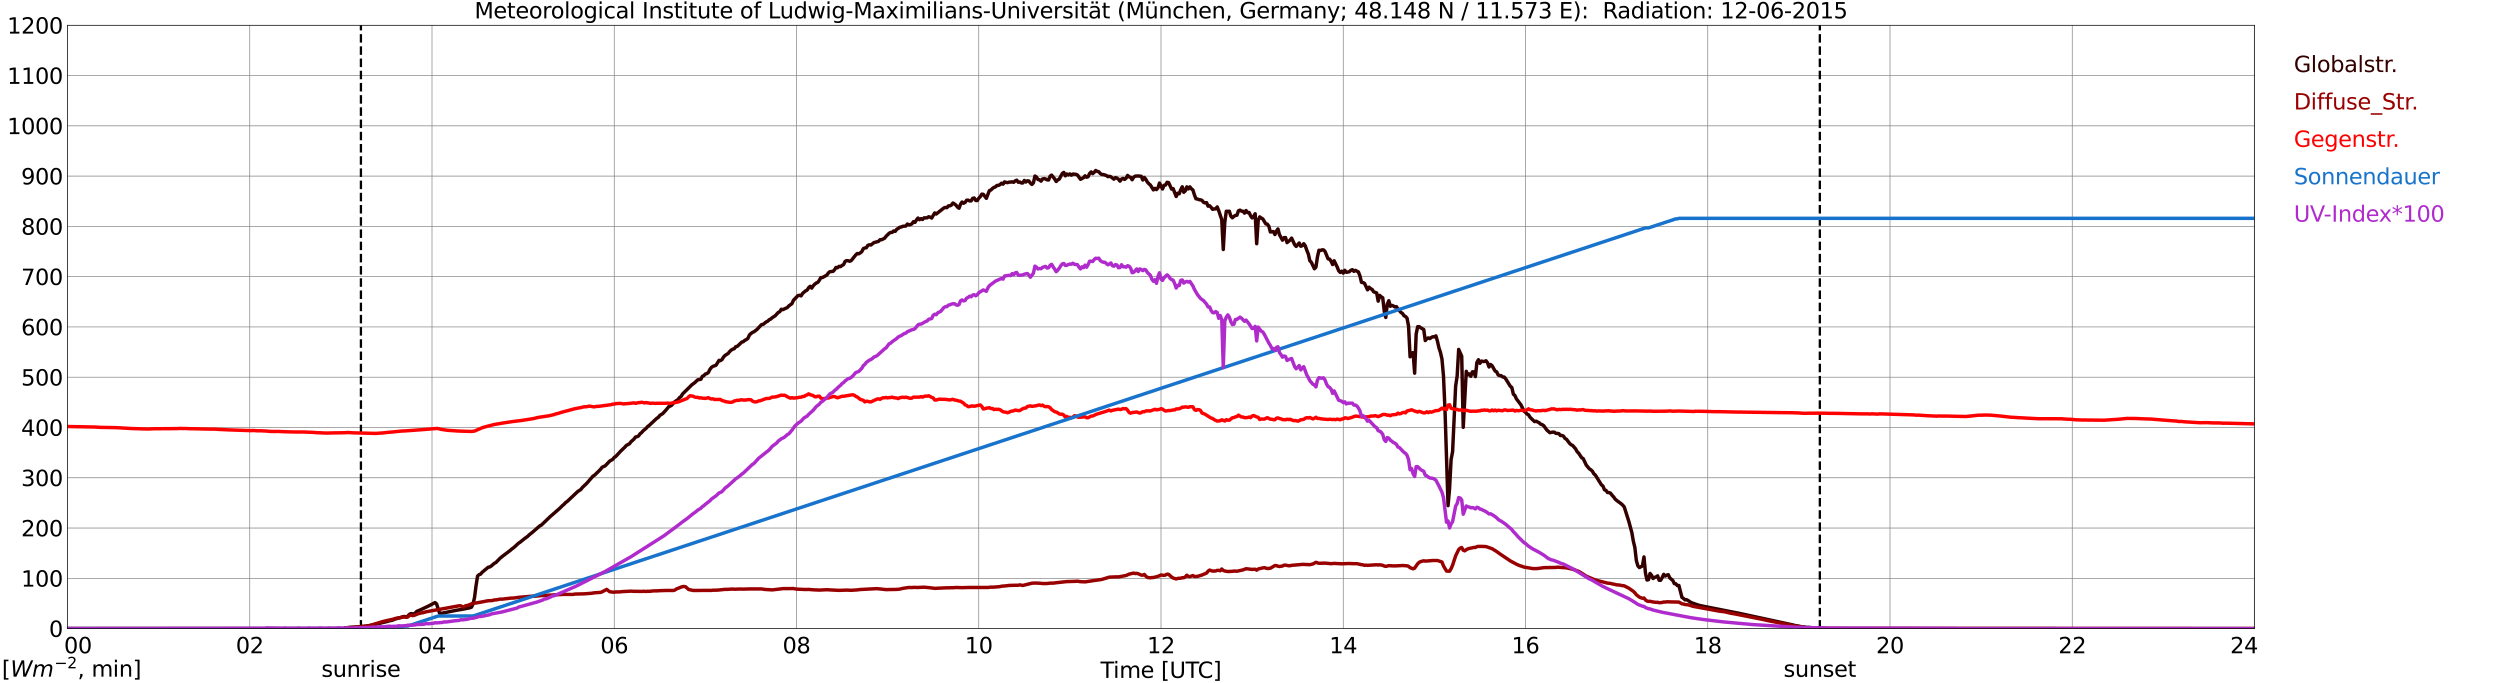 <?xml version="1.0" encoding="utf-8" standalone="no"?>
<!DOCTYPE svg PUBLIC "-//W3C//DTD SVG 1.1//EN"
  "http://www.w3.org/Graphics/SVG/1.1/DTD/svg11.dtd">
<svg xmlns:xlink="http://www.w3.org/1999/xlink" width="1085.4pt" height="296.64pt" viewBox="0 0 1085.4 296.64" xmlns="http://www.w3.org/2000/svg" version="1.1">
 <defs>
  <style type="text/css">*{stroke-linejoin: round; stroke-linecap: butt}</style>
 </defs>
 <g id="figure_1">
  <g id="patch_1">
   <path d="M 0 296.64 
L 1085.4 296.64 
L 1085.4 0 
L 0 0 
z
" style="fill: #ffffff"/>
  </g>
  <g id="axes_1">
   <g id="patch_2">
    <path d="M 29.306 272.909 
L 978.814 272.909 
L 978.814 10.976 
L 29.306 10.976 
z
" style="fill: #ffffff"/>
   </g>
   <g id="patch_3">
    <path d="M 978.814 272.909 
L 978.814 272.909 
L 978.814 10.976 
L 978.814 10.976 
z
" clip-path="url(#pa319951d2c)" style="fill: #d3d3d3; opacity: 0.25; stroke: #d3d3d3; stroke-linejoin: miter"/>
   </g>
   <g id="matplotlib.axis_1">
    <g id="xtick_1">
     <g id="line2d_1">
      <path d="M 29.306 272.909 
L 29.306 10.976 
" clip-path="url(#pa319951d2c)" style="fill: none; stroke: #808080; stroke-width: 0.3; stroke-linecap: square"/>
     </g>
     <g id="line2d_2"/>
     <g id="text_1">
      <!--    00 -->
      <g transform="translate(18.733 283.627) scale(0.095 -0.095)">
       <defs>
        <path id="DejaVuSans-20" transform="scale(0.016)"/>
        <path id="DejaVuSans-30" d="M 2034 4250 
Q 1547 4250 1301 3770 
Q 1056 3291 1056 2328 
Q 1056 1369 1301 889 
Q 1547 409 2034 409 
Q 2525 409 2770 889 
Q 3016 1369 3016 2328 
Q 3016 3291 2770 3770 
Q 2525 4250 2034 4250 
z
M 2034 4750 
Q 2819 4750 3233 4129 
Q 3647 3509 3647 2328 
Q 3647 1150 3233 529 
Q 2819 -91 2034 -91 
Q 1250 -91 836 529 
Q 422 1150 422 2328 
Q 422 3509 836 4129 
Q 1250 4750 2034 4750 
z
" transform="scale(0.016)"/>
       </defs>
       <use xlink:href="#DejaVuSans-20"/>
       <use xlink:href="#DejaVuSans-20" transform="translate(31.787 0)"/>
       <use xlink:href="#DejaVuSans-20" transform="translate(63.574 0)"/>
       <use xlink:href="#DejaVuSans-30" transform="translate(95.361 0)"/>
       <use xlink:href="#DejaVuSans-30" transform="translate(158.984 0)"/>
      </g>
     </g>
    </g>
    <g id="xtick_2">
     <g id="line2d_3">
      <path d="M 108.431 272.909 
L 108.431 10.976 
" clip-path="url(#pa319951d2c)" style="fill: none; stroke: #808080; stroke-width: 0.3; stroke-linecap: square"/>
     </g>
     <g id="line2d_4"/>
     <g id="text_2">
      <!-- 02 -->
      <g transform="translate(102.387 283.627) scale(0.095 -0.095)">
       <defs>
        <path id="DejaVuSans-32" d="M 1228 531 
L 3431 531 
L 3431 0 
L 469 0 
L 469 531 
Q 828 903 1448 1529 
Q 2069 2156 2228 2338 
Q 2531 2678 2651 2914 
Q 2772 3150 2772 3378 
Q 2772 3750 2511 3984 
Q 2250 4219 1831 4219 
Q 1534 4219 1204 4116 
Q 875 4013 500 3803 
L 500 4441 
Q 881 4594 1212 4672 
Q 1544 4750 1819 4750 
Q 2544 4750 2975 4387 
Q 3406 4025 3406 3419 
Q 3406 3131 3298 2873 
Q 3191 2616 2906 2266 
Q 2828 2175 2409 1742 
Q 1991 1309 1228 531 
z
" transform="scale(0.016)"/>
       </defs>
       <use xlink:href="#DejaVuSans-30"/>
       <use xlink:href="#DejaVuSans-32" transform="translate(63.623 0)"/>
      </g>
     </g>
    </g>
    <g id="xtick_3">
     <g id="line2d_5">
      <path d="M 187.557 272.909 
L 187.557 10.976 
" clip-path="url(#pa319951d2c)" style="fill: none; stroke: #808080; stroke-width: 0.3; stroke-linecap: square"/>
     </g>
     <g id="line2d_6"/>
     <g id="text_3">
      <!-- 04 -->
      <g transform="translate(181.513 283.627) scale(0.095 -0.095)">
       <defs>
        <path id="DejaVuSans-34" d="M 2419 4116 
L 825 1625 
L 2419 1625 
L 2419 4116 
z
M 2253 4666 
L 3047 4666 
L 3047 1625 
L 3713 1625 
L 3713 1100 
L 3047 1100 
L 3047 0 
L 2419 0 
L 2419 1100 
L 313 1100 
L 313 1709 
L 2253 4666 
z
" transform="scale(0.016)"/>
       </defs>
       <use xlink:href="#DejaVuSans-30"/>
       <use xlink:href="#DejaVuSans-34" transform="translate(63.623 0)"/>
      </g>
     </g>
    </g>
    <g id="xtick_4">
     <g id="line2d_7">
      <path d="M 266.683 272.909 
L 266.683 10.976 
" clip-path="url(#pa319951d2c)" style="fill: none; stroke: #808080; stroke-width: 0.3; stroke-linecap: square"/>
     </g>
     <g id="line2d_8"/>
     <g id="text_4">
      <!-- 06 -->
      <g transform="translate(260.638 283.627) scale(0.095 -0.095)">
       <defs>
        <path id="DejaVuSans-36" d="M 2113 2584 
Q 1688 2584 1439 2293 
Q 1191 2003 1191 1497 
Q 1191 994 1439 701 
Q 1688 409 2113 409 
Q 2538 409 2786 701 
Q 3034 994 3034 1497 
Q 3034 2003 2786 2293 
Q 2538 2584 2113 2584 
z
M 3366 4563 
L 3366 3988 
Q 3128 4100 2886 4159 
Q 2644 4219 2406 4219 
Q 1781 4219 1451 3797 
Q 1122 3375 1075 2522 
Q 1259 2794 1537 2939 
Q 1816 3084 2150 3084 
Q 2853 3084 3261 2657 
Q 3669 2231 3669 1497 
Q 3669 778 3244 343 
Q 2819 -91 2113 -91 
Q 1303 -91 875 529 
Q 447 1150 447 2328 
Q 447 3434 972 4092 
Q 1497 4750 2381 4750 
Q 2619 4750 2861 4703 
Q 3103 4656 3366 4563 
z
" transform="scale(0.016)"/>
       </defs>
       <use xlink:href="#DejaVuSans-30"/>
       <use xlink:href="#DejaVuSans-36" transform="translate(63.623 0)"/>
      </g>
     </g>
    </g>
    <g id="xtick_5">
     <g id="line2d_9">
      <path d="M 345.808 272.909 
L 345.808 10.976 
" clip-path="url(#pa319951d2c)" style="fill: none; stroke: #808080; stroke-width: 0.3; stroke-linecap: square"/>
     </g>
     <g id="line2d_10"/>
     <g id="text_5">
      <!-- 08 -->
      <g transform="translate(339.764 283.627) scale(0.095 -0.095)">
       <defs>
        <path id="DejaVuSans-38" d="M 2034 2216 
Q 1584 2216 1326 1975 
Q 1069 1734 1069 1313 
Q 1069 891 1326 650 
Q 1584 409 2034 409 
Q 2484 409 2743 651 
Q 3003 894 3003 1313 
Q 3003 1734 2745 1975 
Q 2488 2216 2034 2216 
z
M 1403 2484 
Q 997 2584 770 2862 
Q 544 3141 544 3541 
Q 544 4100 942 4425 
Q 1341 4750 2034 4750 
Q 2731 4750 3128 4425 
Q 3525 4100 3525 3541 
Q 3525 3141 3298 2862 
Q 3072 2584 2669 2484 
Q 3125 2378 3379 2068 
Q 3634 1759 3634 1313 
Q 3634 634 3220 271 
Q 2806 -91 2034 -91 
Q 1263 -91 848 271 
Q 434 634 434 1313 
Q 434 1759 690 2068 
Q 947 2378 1403 2484 
z
M 1172 3481 
Q 1172 3119 1398 2916 
Q 1625 2713 2034 2713 
Q 2441 2713 2670 2916 
Q 2900 3119 2900 3481 
Q 2900 3844 2670 4047 
Q 2441 4250 2034 4250 
Q 1625 4250 1398 4047 
Q 1172 3844 1172 3481 
z
" transform="scale(0.016)"/>
       </defs>
       <use xlink:href="#DejaVuSans-30"/>
       <use xlink:href="#DejaVuSans-38" transform="translate(63.623 0)"/>
      </g>
     </g>
    </g>
    <g id="xtick_6">
     <g id="line2d_11">
      <path d="M 424.934 272.909 
L 424.934 10.976 
" clip-path="url(#pa319951d2c)" style="fill: none; stroke: #808080; stroke-width: 0.3; stroke-linecap: square"/>
     </g>
     <g id="line2d_12"/>
     <g id="text_6">
      <!-- 10 -->
      <g transform="translate(418.89 283.627) scale(0.095 -0.095)">
       <defs>
        <path id="DejaVuSans-31" d="M 794 531 
L 1825 531 
L 1825 4091 
L 703 3866 
L 703 4441 
L 1819 4666 
L 2450 4666 
L 2450 531 
L 3481 531 
L 3481 0 
L 794 0 
L 794 531 
z
" transform="scale(0.016)"/>
       </defs>
       <use xlink:href="#DejaVuSans-31"/>
       <use xlink:href="#DejaVuSans-30" transform="translate(63.623 0)"/>
      </g>
     </g>
    </g>
    <g id="xtick_7">
     <g id="line2d_13">
      <path d="M 504.06 272.909 
L 504.06 10.976 
" clip-path="url(#pa319951d2c)" style="fill: none; stroke: #808080; stroke-width: 0.3; stroke-linecap: square"/>
     </g>
     <g id="line2d_14"/>
     <g id="text_7">
      <!-- 12 -->
      <g transform="translate(498.015 283.627) scale(0.095 -0.095)">
       <use xlink:href="#DejaVuSans-31"/>
       <use xlink:href="#DejaVuSans-32" transform="translate(63.623 0)"/>
      </g>
     </g>
    </g>
    <g id="xtick_8">
     <g id="line2d_15">
      <path d="M 583.185 272.909 
L 583.185 10.976 
" clip-path="url(#pa319951d2c)" style="fill: none; stroke: #808080; stroke-width: 0.3; stroke-linecap: square"/>
     </g>
     <g id="line2d_16"/>
     <g id="text_8">
      <!-- 14 -->
      <g transform="translate(577.141 283.627) scale(0.095 -0.095)">
       <use xlink:href="#DejaVuSans-31"/>
       <use xlink:href="#DejaVuSans-34" transform="translate(63.623 0)"/>
      </g>
     </g>
    </g>
    <g id="xtick_9">
     <g id="line2d_17">
      <path d="M 662.311 272.909 
L 662.311 10.976 
" clip-path="url(#pa319951d2c)" style="fill: none; stroke: #808080; stroke-width: 0.3; stroke-linecap: square"/>
     </g>
     <g id="line2d_18"/>
     <g id="text_9">
      <!-- 16 -->
      <g transform="translate(656.267 283.627) scale(0.095 -0.095)">
       <use xlink:href="#DejaVuSans-31"/>
       <use xlink:href="#DejaVuSans-36" transform="translate(63.623 0)"/>
      </g>
     </g>
    </g>
    <g id="xtick_10">
     <g id="line2d_19">
      <path d="M 741.437 272.909 
L 741.437 10.976 
" clip-path="url(#pa319951d2c)" style="fill: none; stroke: #808080; stroke-width: 0.3; stroke-linecap: square"/>
     </g>
     <g id="line2d_20"/>
     <g id="text_10">
      <!-- 18 -->
      <g transform="translate(735.392 283.627) scale(0.095 -0.095)">
       <use xlink:href="#DejaVuSans-31"/>
       <use xlink:href="#DejaVuSans-38" transform="translate(63.623 0)"/>
      </g>
     </g>
    </g>
    <g id="xtick_11">
     <g id="line2d_21">
      <path d="M 820.562 272.909 
L 820.562 10.976 
" clip-path="url(#pa319951d2c)" style="fill: none; stroke: #808080; stroke-width: 0.3; stroke-linecap: square"/>
     </g>
     <g id="line2d_22"/>
     <g id="text_11">
      <!-- 20 -->
      <g transform="translate(814.518 283.627) scale(0.095 -0.095)">
       <use xlink:href="#DejaVuSans-32"/>
       <use xlink:href="#DejaVuSans-30" transform="translate(63.623 0)"/>
      </g>
     </g>
    </g>
    <g id="xtick_12">
     <g id="line2d_23">
      <path d="M 899.688 272.909 
L 899.688 10.976 
" clip-path="url(#pa319951d2c)" style="fill: none; stroke: #808080; stroke-width: 0.3; stroke-linecap: square"/>
     </g>
     <g id="line2d_24"/>
     <g id="text_12">
      <!-- 22 -->
      <g transform="translate(893.644 283.627) scale(0.095 -0.095)">
       <use xlink:href="#DejaVuSans-32"/>
       <use xlink:href="#DejaVuSans-32" transform="translate(63.623 0)"/>
      </g>
     </g>
    </g>
    <g id="xtick_13">
     <g id="line2d_25">
      <path d="M 978.814 272.909 
L 978.814 10.976 
" clip-path="url(#pa319951d2c)" style="fill: none; stroke: #808080; stroke-width: 0.3; stroke-linecap: square"/>
     </g>
     <g id="line2d_26"/>
     <g id="text_13">
      <!-- 24    -->
      <g transform="translate(968.241 283.627) scale(0.095 -0.095)">
       <use xlink:href="#DejaVuSans-32"/>
       <use xlink:href="#DejaVuSans-34" transform="translate(63.623 0)"/>
       <use xlink:href="#DejaVuSans-20" transform="translate(127.246 0)"/>
       <use xlink:href="#DejaVuSans-20" transform="translate(159.033 0)"/>
       <use xlink:href="#DejaVuSans-20" transform="translate(190.82 0)"/>
      </g>
     </g>
    </g>
    <g id="text_14">
     <!-- Time [UTC] -->
     <g transform="translate(477.806 294.322) scale(0.095 -0.095)">
      <defs>
       <path id="DejaVuSans-54" d="M -19 4666 
L 3928 4666 
L 3928 4134 
L 2272 4134 
L 2272 0 
L 1638 0 
L 1638 4134 
L -19 4134 
L -19 4666 
z
" transform="scale(0.016)"/>
       <path id="DejaVuSans-69" d="M 603 3500 
L 1178 3500 
L 1178 0 
L 603 0 
L 603 3500 
z
M 603 4863 
L 1178 4863 
L 1178 4134 
L 603 4134 
L 603 4863 
z
" transform="scale(0.016)"/>
       <path id="DejaVuSans-6d" d="M 3328 2828 
Q 3544 3216 3844 3400 
Q 4144 3584 4550 3584 
Q 5097 3584 5394 3201 
Q 5691 2819 5691 2113 
L 5691 0 
L 5113 0 
L 5113 2094 
Q 5113 2597 4934 2840 
Q 4756 3084 4391 3084 
Q 3944 3084 3684 2787 
Q 3425 2491 3425 1978 
L 3425 0 
L 2847 0 
L 2847 2094 
Q 2847 2600 2669 2842 
Q 2491 3084 2119 3084 
Q 1678 3084 1418 2786 
Q 1159 2488 1159 1978 
L 1159 0 
L 581 0 
L 581 3500 
L 1159 3500 
L 1159 2956 
Q 1356 3278 1631 3431 
Q 1906 3584 2284 3584 
Q 2666 3584 2933 3390 
Q 3200 3197 3328 2828 
z
" transform="scale(0.016)"/>
       <path id="DejaVuSans-65" d="M 3597 1894 
L 3597 1613 
L 953 1613 
Q 991 1019 1311 708 
Q 1631 397 2203 397 
Q 2534 397 2845 478 
Q 3156 559 3463 722 
L 3463 178 
Q 3153 47 2828 -22 
Q 2503 -91 2169 -91 
Q 1331 -91 842 396 
Q 353 884 353 1716 
Q 353 2575 817 3079 
Q 1281 3584 2069 3584 
Q 2775 3584 3186 3129 
Q 3597 2675 3597 1894 
z
M 3022 2063 
Q 3016 2534 2758 2815 
Q 2500 3097 2075 3097 
Q 1594 3097 1305 2825 
Q 1016 2553 972 2059 
L 3022 2063 
z
" transform="scale(0.016)"/>
       <path id="DejaVuSans-5b" d="M 550 4863 
L 1875 4863 
L 1875 4416 
L 1125 4416 
L 1125 -397 
L 1875 -397 
L 1875 -844 
L 550 -844 
L 550 4863 
z
" transform="scale(0.016)"/>
       <path id="DejaVuSans-55" d="M 556 4666 
L 1191 4666 
L 1191 1831 
Q 1191 1081 1462 751 
Q 1734 422 2344 422 
Q 2950 422 3222 751 
Q 3494 1081 3494 1831 
L 3494 4666 
L 4128 4666 
L 4128 1753 
Q 4128 841 3676 375 
Q 3225 -91 2344 -91 
Q 1459 -91 1007 375 
Q 556 841 556 1753 
L 556 4666 
z
" transform="scale(0.016)"/>
       <path id="DejaVuSans-43" d="M 4122 4306 
L 4122 3641 
Q 3803 3938 3442 4084 
Q 3081 4231 2675 4231 
Q 1875 4231 1450 3742 
Q 1025 3253 1025 2328 
Q 1025 1406 1450 917 
Q 1875 428 2675 428 
Q 3081 428 3442 575 
Q 3803 722 4122 1019 
L 4122 359 
Q 3791 134 3420 21 
Q 3050 -91 2638 -91 
Q 1578 -91 968 557 
Q 359 1206 359 2328 
Q 359 3453 968 4101 
Q 1578 4750 2638 4750 
Q 3056 4750 3426 4639 
Q 3797 4528 4122 4306 
z
" transform="scale(0.016)"/>
       <path id="DejaVuSans-5d" d="M 1947 4863 
L 1947 -844 
L 622 -844 
L 622 -397 
L 1369 -397 
L 1369 4416 
L 622 4416 
L 622 4863 
L 1947 4863 
z
" transform="scale(0.016)"/>
      </defs>
      <use xlink:href="#DejaVuSans-54"/>
      <use xlink:href="#DejaVuSans-69" transform="translate(57.959 0)"/>
      <use xlink:href="#DejaVuSans-6d" transform="translate(85.742 0)"/>
      <use xlink:href="#DejaVuSans-65" transform="translate(183.154 0)"/>
      <use xlink:href="#DejaVuSans-20" transform="translate(244.678 0)"/>
      <use xlink:href="#DejaVuSans-5b" transform="translate(276.465 0)"/>
      <use xlink:href="#DejaVuSans-55" transform="translate(315.479 0)"/>
      <use xlink:href="#DejaVuSans-54" transform="translate(388.672 0)"/>
      <use xlink:href="#DejaVuSans-43" transform="translate(443.881 0)"/>
      <use xlink:href="#DejaVuSans-5d" transform="translate(513.705 0)"/>
     </g>
    </g>
   </g>
   <g id="matplotlib.axis_2">
    <g id="ytick_1">
     <g id="line2d_27">
      <path d="M 29.306 272.909 
L 978.814 272.909 
" clip-path="url(#pa319951d2c)" style="fill: none; stroke: #808080; stroke-width: 0.3; stroke-linecap: square"/>
     </g>
     <g id="line2d_28"/>
     <g id="text_15">
      <!-- 0 -->
      <g transform="translate(21.261 276.518) scale(0.095 -0.095)">
       <use xlink:href="#DejaVuSans-30"/>
      </g>
     </g>
    </g>
    <g id="ytick_2">
     <g id="line2d_29">
      <path d="M 29.306 251.081 
L 978.814 251.081 
" clip-path="url(#pa319951d2c)" style="fill: none; stroke: #808080; stroke-width: 0.3; stroke-linecap: square"/>
     </g>
     <g id="line2d_30"/>
     <g id="text_16">
      <!-- 100 -->
      <g transform="translate(9.173 254.69) scale(0.095 -0.095)">
       <use xlink:href="#DejaVuSans-31"/>
       <use xlink:href="#DejaVuSans-30" transform="translate(63.623 0)"/>
       <use xlink:href="#DejaVuSans-30" transform="translate(127.246 0)"/>
      </g>
     </g>
    </g>
    <g id="ytick_3">
     <g id="line2d_31">
      <path d="M 29.306 229.253 
L 978.814 229.253 
" clip-path="url(#pa319951d2c)" style="fill: none; stroke: #808080; stroke-width: 0.3; stroke-linecap: square"/>
     </g>
     <g id="line2d_32"/>
     <g id="text_17">
      <!-- 200 -->
      <g transform="translate(9.173 232.863) scale(0.095 -0.095)">
       <use xlink:href="#DejaVuSans-32"/>
       <use xlink:href="#DejaVuSans-30" transform="translate(63.623 0)"/>
       <use xlink:href="#DejaVuSans-30" transform="translate(127.246 0)"/>
      </g>
     </g>
    </g>
    <g id="ytick_4">
     <g id="line2d_33">
      <path d="M 29.306 207.426 
L 978.814 207.426 
" clip-path="url(#pa319951d2c)" style="fill: none; stroke: #808080; stroke-width: 0.3; stroke-linecap: square"/>
     </g>
     <g id="line2d_34"/>
     <g id="text_18">
      <!-- 300 -->
      <g transform="translate(9.173 211.035) scale(0.095 -0.095)">
       <defs>
        <path id="DejaVuSans-33" d="M 2597 2516 
Q 3050 2419 3304 2112 
Q 3559 1806 3559 1356 
Q 3559 666 3084 287 
Q 2609 -91 1734 -91 
Q 1441 -91 1130 -33 
Q 819 25 488 141 
L 488 750 
Q 750 597 1062 519 
Q 1375 441 1716 441 
Q 2309 441 2620 675 
Q 2931 909 2931 1356 
Q 2931 1769 2642 2001 
Q 2353 2234 1838 2234 
L 1294 2234 
L 1294 2753 
L 1863 2753 
Q 2328 2753 2575 2939 
Q 2822 3125 2822 3475 
Q 2822 3834 2567 4026 
Q 2313 4219 1838 4219 
Q 1578 4219 1281 4162 
Q 984 4106 628 3988 
L 628 4550 
Q 988 4650 1302 4700 
Q 1616 4750 1894 4750 
Q 2613 4750 3031 4423 
Q 3450 4097 3450 3541 
Q 3450 3153 3228 2886 
Q 3006 2619 2597 2516 
z
" transform="scale(0.016)"/>
       </defs>
       <use xlink:href="#DejaVuSans-33"/>
       <use xlink:href="#DejaVuSans-30" transform="translate(63.623 0)"/>
       <use xlink:href="#DejaVuSans-30" transform="translate(127.246 0)"/>
      </g>
     </g>
    </g>
    <g id="ytick_5">
     <g id="line2d_35">
      <path d="M 29.306 185.598 
L 978.814 185.598 
" clip-path="url(#pa319951d2c)" style="fill: none; stroke: #808080; stroke-width: 0.3; stroke-linecap: square"/>
     </g>
     <g id="line2d_36"/>
     <g id="text_19">
      <!-- 400 -->
      <g transform="translate(9.173 189.207) scale(0.095 -0.095)">
       <use xlink:href="#DejaVuSans-34"/>
       <use xlink:href="#DejaVuSans-30" transform="translate(63.623 0)"/>
       <use xlink:href="#DejaVuSans-30" transform="translate(127.246 0)"/>
      </g>
     </g>
    </g>
    <g id="ytick_6">
     <g id="line2d_37">
      <path d="M 29.306 163.77 
L 978.814 163.77 
" clip-path="url(#pa319951d2c)" style="fill: none; stroke: #808080; stroke-width: 0.3; stroke-linecap: square"/>
     </g>
     <g id="line2d_38"/>
     <g id="text_20">
      <!-- 500 -->
      <g transform="translate(9.173 167.379) scale(0.095 -0.095)">
       <defs>
        <path id="DejaVuSans-35" d="M 691 4666 
L 3169 4666 
L 3169 4134 
L 1269 4134 
L 1269 2991 
Q 1406 3038 1543 3061 
Q 1681 3084 1819 3084 
Q 2600 3084 3056 2656 
Q 3513 2228 3513 1497 
Q 3513 744 3044 326 
Q 2575 -91 1722 -91 
Q 1428 -91 1123 -41 
Q 819 9 494 109 
L 494 744 
Q 775 591 1075 516 
Q 1375 441 1709 441 
Q 2250 441 2565 725 
Q 2881 1009 2881 1497 
Q 2881 1984 2565 2268 
Q 2250 2553 1709 2553 
Q 1456 2553 1204 2497 
Q 953 2441 691 2322 
L 691 4666 
z
" transform="scale(0.016)"/>
       </defs>
       <use xlink:href="#DejaVuSans-35"/>
       <use xlink:href="#DejaVuSans-30" transform="translate(63.623 0)"/>
       <use xlink:href="#DejaVuSans-30" transform="translate(127.246 0)"/>
      </g>
     </g>
    </g>
    <g id="ytick_7">
     <g id="line2d_39">
      <path d="M 29.306 141.942 
L 978.814 141.942 
" clip-path="url(#pa319951d2c)" style="fill: none; stroke: #808080; stroke-width: 0.3; stroke-linecap: square"/>
     </g>
     <g id="line2d_40"/>
     <g id="text_21">
      <!-- 600 -->
      <g transform="translate(9.173 145.551) scale(0.095 -0.095)">
       <use xlink:href="#DejaVuSans-36"/>
       <use xlink:href="#DejaVuSans-30" transform="translate(63.623 0)"/>
       <use xlink:href="#DejaVuSans-30" transform="translate(127.246 0)"/>
      </g>
     </g>
    </g>
    <g id="ytick_8">
     <g id="line2d_41">
      <path d="M 29.306 120.114 
L 978.814 120.114 
" clip-path="url(#pa319951d2c)" style="fill: none; stroke: #808080; stroke-width: 0.3; stroke-linecap: square"/>
     </g>
     <g id="line2d_42"/>
     <g id="text_22">
      <!-- 700 -->
      <g transform="translate(9.173 123.724) scale(0.095 -0.095)">
       <defs>
        <path id="DejaVuSans-37" d="M 525 4666 
L 3525 4666 
L 3525 4397 
L 1831 0 
L 1172 0 
L 2766 4134 
L 525 4134 
L 525 4666 
z
" transform="scale(0.016)"/>
       </defs>
       <use xlink:href="#DejaVuSans-37"/>
       <use xlink:href="#DejaVuSans-30" transform="translate(63.623 0)"/>
       <use xlink:href="#DejaVuSans-30" transform="translate(127.246 0)"/>
      </g>
     </g>
    </g>
    <g id="ytick_9">
     <g id="line2d_43">
      <path d="M 29.306 98.287 
L 978.814 98.287 
" clip-path="url(#pa319951d2c)" style="fill: none; stroke: #808080; stroke-width: 0.3; stroke-linecap: square"/>
     </g>
     <g id="line2d_44"/>
     <g id="text_23">
      <!-- 800 -->
      <g transform="translate(9.173 101.896) scale(0.095 -0.095)">
       <use xlink:href="#DejaVuSans-38"/>
       <use xlink:href="#DejaVuSans-30" transform="translate(63.623 0)"/>
       <use xlink:href="#DejaVuSans-30" transform="translate(127.246 0)"/>
      </g>
     </g>
    </g>
    <g id="ytick_10">
     <g id="line2d_45">
      <path d="M 29.306 76.459 
L 978.814 76.459 
" clip-path="url(#pa319951d2c)" style="fill: none; stroke: #808080; stroke-width: 0.3; stroke-linecap: square"/>
     </g>
     <g id="line2d_46"/>
     <g id="text_24">
      <!-- 900 -->
      <g transform="translate(9.173 80.068) scale(0.095 -0.095)">
       <defs>
        <path id="DejaVuSans-39" d="M 703 97 
L 703 672 
Q 941 559 1184 500 
Q 1428 441 1663 441 
Q 2288 441 2617 861 
Q 2947 1281 2994 2138 
Q 2813 1869 2534 1725 
Q 2256 1581 1919 1581 
Q 1219 1581 811 2004 
Q 403 2428 403 3163 
Q 403 3881 828 4315 
Q 1253 4750 1959 4750 
Q 2769 4750 3195 4129 
Q 3622 3509 3622 2328 
Q 3622 1225 3098 567 
Q 2575 -91 1691 -91 
Q 1453 -91 1209 -44 
Q 966 3 703 97 
z
M 1959 2075 
Q 2384 2075 2632 2365 
Q 2881 2656 2881 3163 
Q 2881 3666 2632 3958 
Q 2384 4250 1959 4250 
Q 1534 4250 1286 3958 
Q 1038 3666 1038 3163 
Q 1038 2656 1286 2365 
Q 1534 2075 1959 2075 
z
" transform="scale(0.016)"/>
       </defs>
       <use xlink:href="#DejaVuSans-39"/>
       <use xlink:href="#DejaVuSans-30" transform="translate(63.623 0)"/>
       <use xlink:href="#DejaVuSans-30" transform="translate(127.246 0)"/>
      </g>
     </g>
    </g>
    <g id="ytick_11">
     <g id="line2d_47">
      <path d="M 29.306 54.631 
L 978.814 54.631 
" clip-path="url(#pa319951d2c)" style="fill: none; stroke: #808080; stroke-width: 0.3; stroke-linecap: square"/>
     </g>
     <g id="line2d_48"/>
     <g id="text_25">
      <!-- 1000 -->
      <g transform="translate(3.128 58.24) scale(0.095 -0.095)">
       <use xlink:href="#DejaVuSans-31"/>
       <use xlink:href="#DejaVuSans-30" transform="translate(63.623 0)"/>
       <use xlink:href="#DejaVuSans-30" transform="translate(127.246 0)"/>
       <use xlink:href="#DejaVuSans-30" transform="translate(190.869 0)"/>
      </g>
     </g>
    </g>
    <g id="ytick_12">
     <g id="line2d_49">
      <path d="M 29.306 32.803 
L 978.814 32.803 
" clip-path="url(#pa319951d2c)" style="fill: none; stroke: #808080; stroke-width: 0.3; stroke-linecap: square"/>
     </g>
     <g id="line2d_50"/>
     <g id="text_26">
      <!-- 1100 -->
      <g transform="translate(3.128 36.413) scale(0.095 -0.095)">
       <use xlink:href="#DejaVuSans-31"/>
       <use xlink:href="#DejaVuSans-31" transform="translate(63.623 0)"/>
       <use xlink:href="#DejaVuSans-30" transform="translate(127.246 0)"/>
       <use xlink:href="#DejaVuSans-30" transform="translate(190.869 0)"/>
      </g>
     </g>
    </g>
    <g id="ytick_13">
     <g id="line2d_51">
      <path d="M 29.306 10.976 
L 978.814 10.976 
" clip-path="url(#pa319951d2c)" style="fill: none; stroke: #808080; stroke-width: 0.3; stroke-linecap: square"/>
     </g>
     <g id="line2d_52"/>
     <g id="text_27">
      <!-- 1200 -->
      <g transform="translate(3.128 14.585) scale(0.095 -0.095)">
       <use xlink:href="#DejaVuSans-31"/>
       <use xlink:href="#DejaVuSans-32" transform="translate(63.623 0)"/>
       <use xlink:href="#DejaVuSans-30" transform="translate(127.246 0)"/>
       <use xlink:href="#DejaVuSans-30" transform="translate(190.869 0)"/>
      </g>
     </g>
    </g>
   </g>
   <g id="line2d_53">
    <path d="M 156.698 272.909 
L 156.698 10.976 
" clip-path="url(#pa319951d2c)" style="fill: none; stroke-dasharray: 3.7,1.6; stroke-dashoffset: 0; stroke: #000000"/>
   </g>
   <g id="line2d_54">
    <path d="M 790.099 272.909 
L 790.099 10.976 
" clip-path="url(#pa319951d2c)" style="fill: none; stroke-dasharray: 3.7,1.6; stroke-dashoffset: 0; stroke: #000000"/>
   </g>
   <g id="line2d_55">
    <path d="M 29.306 272.909 
L 149.313 272.909 
L 149.972 272.579 
L 151.291 272.459 
L 155.907 272.193 
L 157.226 271.927 
L 157.885 271.985 
L 161.182 271.481 
L 167.776 269.912 
L 169.094 269.528 
L 170.413 269.261 
L 171.732 268.698 
L 173.71 268.166 
L 175.029 267.72 
L 175.688 267.661 
L 176.348 267.81 
L 177.007 267.572 
L 177.666 266.804 
L 178.326 266.417 
L 179.645 266.566 
L 180.304 266.151 
L 180.963 265.439 
L 182.941 264.582 
L 186.238 263.012 
L 188.876 261.619 
L 189.535 262.183 
L 190.854 266.21 
L 191.513 266.299 
L 194.151 265.767 
L 195.47 265.5 
L 198.107 264.966 
L 200.745 264.523 
L 204.042 263.87 
L 204.701 263.604 
L 205.36 262.272 
L 206.02 259.428 
L 206.679 254.305 
L 207.339 250.099 
L 207.998 249.507 
L 208.657 249.269 
L 209.317 248.47 
L 211.954 246.279 
L 212.614 246.159 
L 213.273 245.744 
L 214.592 244.589 
L 215.251 244.264 
L 217.229 242.25 
L 218.548 241.213 
L 221.186 239.229 
L 222.504 238.133 
L 223.164 237.659 
L 225.142 235.823 
L 225.801 235.409 
L 227.779 233.809 
L 229.098 232.861 
L 229.757 232.211 
L 231.076 231.174 
L 234.373 228.302 
L 235.033 227.974 
L 238.989 224.185 
L 242.945 220.749 
L 244.264 219.446 
L 244.923 218.911 
L 245.583 218.171 
L 246.242 217.728 
L 249.539 214.618 
L 250.858 213.374 
L 252.176 212.516 
L 252.836 211.656 
L 254.814 209.761 
L 257.451 206.71 
L 258.111 206.325 
L 260.089 204.4 
L 260.748 203.719 
L 261.408 202.859 
L 262.726 202.268 
L 264.705 200.194 
L 266.023 199.423 
L 266.683 198.594 
L 267.342 198.179 
L 269.32 196.018 
L 271.298 194.121 
L 271.958 193.382 
L 273.277 192.672 
L 273.936 191.812 
L 275.255 190.627 
L 275.914 189.738 
L 276.573 189.592 
L 277.233 189.265 
L 277.892 188.317 
L 278.552 187.813 
L 279.211 187.045 
L 280.53 185.949 
L 281.189 185.179 
L 281.849 184.705 
L 285.145 181.625 
L 285.805 181.21 
L 286.464 180.35 
L 287.783 179.521 
L 289.102 178.069 
L 290.42 176.5 
L 291.08 176.264 
L 291.739 175.819 
L 292.399 174.989 
L 293.058 174.339 
L 294.377 173.479 
L 295.036 172.591 
L 295.696 172.147 
L 296.355 171.021 
L 299.652 167.793 
L 300.311 167.112 
L 301.63 166.134 
L 302.949 164.89 
L 304.267 164.682 
L 304.927 163.379 
L 305.586 163.085 
L 306.246 162.373 
L 306.905 162.196 
L 307.564 161.692 
L 308.224 160.358 
L 308.883 159.5 
L 309.543 159.055 
L 310.861 158.582 
L 312.18 156.449 
L 312.839 156.569 
L 313.499 156.065 
L 314.158 154.969 
L 314.818 154.288 
L 316.136 153.459 
L 316.796 152.629 
L 317.455 152.007 
L 318.114 151.592 
L 318.774 151.415 
L 319.433 150.527 
L 320.093 150.379 
L 322.071 148.512 
L 322.73 148.336 
L 323.39 147.742 
L 324.049 147.417 
L 324.708 146.912 
L 325.368 145.461 
L 326.027 144.81 
L 326.686 144.337 
L 327.346 144.04 
L 328.665 143.034 
L 329.983 141.613 
L 330.643 140.929 
L 331.302 140.842 
L 332.621 139.775 
L 333.28 139.48 
L 333.94 138.827 
L 334.599 138.531 
L 335.258 137.939 
L 336.577 137.081 
L 337.896 135.63 
L 338.555 135.333 
L 339.215 134.268 
L 339.874 134.444 
L 341.852 133.497 
L 342.512 132.785 
L 343.83 131.838 
L 344.49 130.356 
L 346.468 128.313 
L 347.127 128.195 
L 347.787 128.461 
L 348.446 127.396 
L 349.765 126.27 
L 350.424 125.945 
L 351.083 124.908 
L 351.743 124.314 
L 352.402 125.085 
L 353.062 124.078 
L 353.721 123.397 
L 354.38 122.893 
L 355.04 122.598 
L 355.699 121.738 
L 356.359 120.525 
L 357.018 120.525 
L 358.996 119.429 
L 359.655 118.48 
L 360.315 117.947 
L 361.634 117.829 
L 362.293 117.176 
L 362.952 116.111 
L 363.612 116.26 
L 364.271 115.638 
L 364.93 115.755 
L 365.59 115.223 
L 366.249 114.898 
L 366.909 113.474 
L 367.568 113.149 
L 368.227 113.208 
L 368.887 113.416 
L 369.546 113.149 
L 371.524 110.691 
L 372.184 110.069 
L 372.843 110.187 
L 373.502 109.803 
L 374.162 109.24 
L 374.821 107.937 
L 375.481 107.67 
L 376.14 107.553 
L 376.799 106.516 
L 377.459 106.278 
L 378.118 106.367 
L 379.437 105.331 
L 381.415 104.798 
L 382.074 104.086 
L 382.734 104.086 
L 384.053 103.436 
L 384.712 102.576 
L 386.031 101.273 
L 386.69 100.917 
L 387.349 100.889 
L 388.009 100.266 
L 388.668 100.443 
L 389.328 99.527 
L 389.987 99.199 
L 390.646 98.667 
L 391.306 98.549 
L 391.965 98.252 
L 393.284 98.134 
L 393.943 97.274 
L 394.603 97.63 
L 395.262 97.512 
L 395.921 97.187 
L 396.581 96.239 
L 397.24 96.534 
L 397.899 95.469 
L 398.559 94.668 
L 399.218 95.379 
L 399.878 94.936 
L 400.537 95.29 
L 401.196 94.58 
L 402.515 94.58 
L 403.175 94.107 
L 403.834 94.284 
L 404.493 94.668 
L 405.812 92.448 
L 406.471 92.921 
L 409.768 90.315 
L 410.428 90.049 
L 411.087 90.167 
L 411.746 89.396 
L 412.406 89.368 
L 413.065 89.04 
L 413.725 88.152 
L 414.384 88.538 
L 415.043 89.071 
L 415.703 89.9 
L 416.362 90.405 
L 417.022 88.687 
L 417.681 87.709 
L 418.34 88.242 
L 419 87.886 
L 419.659 86.938 
L 420.318 86.88 
L 420.978 87.235 
L 421.637 87.205 
L 422.297 86.109 
L 422.956 85.961 
L 423.615 87.028 
L 424.275 87.087 
L 424.934 86.05 
L 425.593 85.397 
L 426.253 84.302 
L 426.912 84.363 
L 428.231 86.109 
L 429.55 82.763 
L 430.209 82.497 
L 430.869 81.844 
L 431.528 81.37 
L 432.187 81.134 
L 432.847 80.512 
L 433.506 80.482 
L 434.165 80.157 
L 434.825 79.534 
L 435.484 79.949 
L 436.144 78.971 
L 436.803 79.209 
L 437.462 79.297 
L 438.122 79.061 
L 438.781 79.061 
L 439.44 78.943 
L 440.1 79.15 
L 440.759 78.528 
L 441.419 78.231 
L 442.078 79.12 
L 442.737 79.002 
L 443.397 79.445 
L 444.056 79.417 
L 444.716 78.349 
L 445.375 79.03 
L 446.034 78.498 
L 446.694 78.587 
L 447.353 79.476 
L 448.012 80.067 
L 448.672 79.386 
L 449.331 76.424 
L 449.991 76.869 
L 450.65 77.935 
L 451.309 78.052 
L 451.969 78.646 
L 452.628 77.699 
L 453.287 77.55 
L 453.947 77.699 
L 454.606 78.083 
L 455.266 78.142 
L 455.925 76.483 
L 456.584 76.04 
L 457.903 77.699 
L 458.563 78.795 
L 459.222 78.114 
L 459.881 77.786 
L 461.2 75.328 
L 461.859 74.855 
L 462.519 76.335 
L 463.178 75.536 
L 463.838 75.95 
L 464.497 75.507 
L 465.156 76.04 
L 465.816 75.566 
L 467.134 75.684 
L 467.794 75.981 
L 469.113 77.845 
L 470.431 77.136 
L 471.091 76.335 
L 471.75 76.957 
L 472.409 76.721 
L 473.069 75.328 
L 473.728 74.647 
L 474.388 75.387 
L 475.047 74.824 
L 475.706 74.025 
L 476.366 74.412 
L 477.025 74.558 
L 477.685 75.3 
L 478.344 75.774 
L 479.003 75.774 
L 480.322 76.188 
L 480.981 76.69 
L 481.641 76.542 
L 482.3 76.749 
L 483.619 77.786 
L 484.278 77.105 
L 484.938 77.312 
L 485.597 77.817 
L 486.256 78.646 
L 486.916 77.758 
L 487.575 77.461 
L 488.235 77.906 
L 488.894 77.371 
L 489.553 76.158 
L 490.213 76.78 
L 490.872 76.987 
L 491.532 78.052 
L 492.191 76.928 
L 492.85 76.483 
L 494.169 76.396 
L 495.488 76.542 
L 496.147 78.142 
L 496.807 77.046 
L 497.466 77.845 
L 498.125 79.03 
L 498.785 79.77 
L 499.444 80.333 
L 500.763 82.438 
L 501.422 81.785 
L 502.082 82.318 
L 502.741 81.578 
L 503.4 79.476 
L 504.719 82.051 
L 505.379 80.453 
L 506.038 80.333 
L 506.697 79.15 
L 507.357 79.268 
L 508.675 82.11 
L 509.335 81.903 
L 510.654 85.31 
L 511.313 83.887 
L 511.972 84.125 
L 512.632 82.376 
L 513.291 81.104 
L 513.95 83.474 
L 514.61 82.852 
L 515.269 81.134 
L 515.929 82.023 
L 516.588 81.134 
L 517.247 81.964 
L 517.907 82.466 
L 518.566 84.599 
L 519.226 86.288 
L 519.885 86.406 
L 520.544 86.672 
L 521.204 86.762 
L 521.863 86.997 
L 522.522 87.827 
L 523.182 88.093 
L 523.841 87.975 
L 524.501 89.514 
L 525.16 89.337 
L 525.819 90.018 
L 526.479 90.878 
L 527.138 90.699 
L 527.797 90.699 
L 528.457 89.842 
L 529.116 91.439 
L 530.435 95.379 
L 531.094 108.321 
L 531.754 96.475 
L 532.413 91.708 
L 533.073 91.767 
L 533.732 91.708 
L 534.391 93.869 
L 535.051 94.55 
L 535.71 93.928 
L 536.369 93.544 
L 537.029 93.426 
L 537.688 91.529 
L 538.348 91.232 
L 539.007 91.677 
L 539.666 91.708 
L 540.326 92.535 
L 540.985 91.411 
L 541.644 92.299 
L 542.304 92.269 
L 542.963 93.692 
L 543.623 94.609 
L 544.282 93.928 
L 544.941 92.804 
L 545.601 105.804 
L 546.26 95.704 
L 546.919 94.166 
L 547.579 94.668 
L 548.238 95.023 
L 549.557 97.187 
L 550.216 97.304 
L 550.876 98.223 
L 551.535 100.71 
L 552.854 100.533 
L 553.513 101.836 
L 554.173 100.384 
L 554.832 99.406 
L 555.491 101.895 
L 556.81 104.265 
L 557.47 103.198 
L 558.129 103.139 
L 558.788 105.331 
L 560.107 104.235 
L 560.766 103.377 
L 562.085 106.219 
L 562.745 106.989 
L 564.063 105.507 
L 564.723 106.9 
L 565.382 106.693 
L 566.042 105.804 
L 566.701 106.723 
L 567.36 108.677 
L 568.02 110.277 
L 568.679 113.18 
L 569.338 113.889 
L 570.657 116.674 
L 571.317 116.022 
L 571.976 111.58 
L 572.635 108.648 
L 573.295 108.766 
L 573.954 108.469 
L 574.613 108.5 
L 575.273 109.15 
L 576.592 112.379 
L 577.251 112.499 
L 577.91 113.416 
L 578.57 114.867 
L 579.229 113.208 
L 580.548 115.904 
L 581.207 117.563 
L 581.867 118.274 
L 582.526 117.74 
L 583.185 118.569 
L 583.845 117.355 
L 584.504 118.213 
L 585.823 117.978 
L 586.482 117.355 
L 587.142 117.089 
L 587.801 117.799 
L 588.46 117.384 
L 589.779 118.095 
L 590.439 119.813 
L 591.098 122.568 
L 591.757 122.686 
L 592.417 123.011 
L 593.736 125.825 
L 594.395 124.7 
L 595.054 125.323 
L 595.714 125.648 
L 596.373 126.685 
L 597.692 127.189 
L 598.351 130.742 
L 599.011 128.254 
L 599.67 128.876 
L 600.329 129.291 
L 600.989 135.095 
L 601.648 137.821 
L 602.307 132.074 
L 602.967 130.563 
L 603.626 132.964 
L 604.286 132.578 
L 604.945 132.844 
L 605.604 133.259 
L 606.264 133.141 
L 606.923 134.119 
L 608.242 135.658 
L 608.901 136.073 
L 609.561 137.081 
L 610.22 137.406 
L 610.879 138.116 
L 611.539 141.641 
L 612.198 154.91 
L 612.858 153.221 
L 613.517 153.133 
L 614.176 162.017 
L 614.836 145.046 
L 615.495 141.848 
L 616.154 141.818 
L 616.814 142.322 
L 618.133 143.062 
L 618.792 147.86 
L 619.451 147.061 
L 620.111 146.705 
L 620.77 147.002 
L 621.429 146.498 
L 622.089 146.203 
L 622.748 146.262 
L 623.408 145.817 
L 624.067 148.067 
L 624.726 151.001 
L 625.386 152.985 
L 626.045 155.916 
L 626.705 163.292 
L 627.364 178.128 
L 628.683 219.533 
L 629.342 212.188 
L 630.001 199.572 
L 630.661 196.047 
L 631.98 167.616 
L 632.639 163.261 
L 633.298 151.71 
L 634.617 154.644 
L 635.276 185.534 
L 636.595 161.218 
L 637.255 162.757 
L 637.914 162.342 
L 638.573 163.379 
L 639.233 161.454 
L 639.892 161.395 
L 640.552 163.499 
L 641.211 157.368 
L 641.87 156.183 
L 642.53 157.724 
L 643.189 156.776 
L 643.848 156.923 
L 644.508 156.923 
L 645.167 156.628 
L 645.827 157.516 
L 646.486 159.322 
L 647.145 158.256 
L 647.805 158.761 
L 649.123 161.1 
L 649.783 161.426 
L 650.442 162.788 
L 651.102 163.054 
L 651.761 163.113 
L 652.42 163.676 
L 653.08 163.707 
L 653.739 164.506 
L 655.717 167.703 
L 656.377 168.238 
L 657.036 171.139 
L 657.695 171.702 
L 658.355 173.154 
L 660.333 175.76 
L 661.652 178.484 
L 662.311 179.019 
L 662.97 179.728 
L 663.63 180.115 
L 664.289 181.149 
L 665.608 182.455 
L 666.267 183.046 
L 666.927 182.867 
L 668.246 183.55 
L 668.905 184.17 
L 669.564 184.378 
L 670.224 184.823 
L 671.542 186.659 
L 672.861 187.844 
L 674.18 187.606 
L 674.839 187.636 
L 675.499 188.169 
L 676.158 188.169 
L 676.817 188.287 
L 677.477 189.088 
L 678.136 189.057 
L 678.796 189.354 
L 679.455 190.332 
L 680.114 190.716 
L 681.433 192.465 
L 682.092 193.087 
L 682.752 193.382 
L 684.071 194.892 
L 684.73 196.108 
L 685.389 196.758 
L 686.708 198.742 
L 687.368 199.098 
L 688.686 201.912 
L 690.005 203.512 
L 690.664 203.955 
L 691.324 204.549 
L 691.983 205.703 
L 692.643 206.266 
L 695.28 210.501 
L 695.939 211.034 
L 696.599 212.662 
L 697.258 212.9 
L 697.918 213.819 
L 698.577 213.878 
L 699.236 214.114 
L 699.896 215.032 
L 700.555 215.714 
L 701.215 216.661 
L 701.874 217.255 
L 703.852 218.704 
L 704.511 219.298 
L 705.171 220.068 
L 707.149 226.315 
L 708.468 231.174 
L 709.127 234.963 
L 709.786 237.69 
L 710.446 243.406 
L 711.105 245.685 
L 711.765 246.397 
L 713.083 245.716 
L 713.743 241.806 
L 714.402 248.855 
L 715.062 251.817 
L 715.721 251.668 
L 716.38 248.972 
L 717.04 249.774 
L 717.699 251.164 
L 718.358 250.69 
L 719.018 250.455 
L 719.677 250.009 
L 720.337 251.935 
L 720.996 251.906 
L 721.655 250.751 
L 722.315 249.359 
L 722.974 250.099 
L 723.633 249.715 
L 724.293 249.507 
L 724.952 250.898 
L 726.271 252.024 
L 726.93 253.386 
L 727.59 253.476 
L 728.249 254.246 
L 728.909 254.185 
L 730.227 259.338 
L 730.887 259.812 
L 731.546 260.434 
L 732.205 260.347 
L 732.865 260.703 
L 734.184 261.591 
L 736.821 262.538 
L 738.14 262.923 
L 742.096 263.724 
L 746.052 264.492 
L 751.987 265.677 
L 754.624 266.181 
L 757.262 266.745 
L 776.384 270.89 
L 778.362 271.304 
L 779.021 271.512 
L 781 271.837 
L 782.318 272.164 
L 782.978 272.164 
L 784.296 272.372 
L 785.615 272.4 
L 787.593 272.667 
L 788.253 272.725 
L 789.572 272.667 
L 790.231 272.756 
L 791.55 272.784 
L 793.528 272.909 
L 978.154 272.909 
L 978.154 272.909 
" clip-path="url(#pa319951d2c)" style="fill: none; stroke: #330000; stroke-width: 1.5; stroke-linecap: square"/>
   </g>
   <g id="line2d_56">
    <path d="M 29.306 272.909 
L 149.313 272.909 
L 149.972 272.564 
L 151.291 272.479 
L 157.885 271.975 
L 160.523 271.597 
L 165.798 269.96 
L 167.116 269.626 
L 169.754 269.037 
L 170.413 268.912 
L 171.732 268.491 
L 175.688 267.821 
L 176.348 268.03 
L 177.007 267.904 
L 177.666 267.275 
L 178.326 267.063 
L 178.985 267.231 
L 179.645 267.231 
L 181.623 266.435 
L 182.941 266.099 
L 183.601 266.016 
L 184.92 265.638 
L 186.238 265.385 
L 199.426 262.992 
L 200.085 263.034 
L 200.745 263.412 
L 201.404 263.538 
L 202.063 263.034 
L 203.382 262.741 
L 204.701 262.152 
L 206.02 261.86 
L 207.339 261.692 
L 211.954 260.81 
L 213.273 260.768 
L 213.932 260.683 
L 214.592 260.474 
L 215.251 260.474 
L 217.229 260.096 
L 217.889 260.137 
L 221.845 259.677 
L 223.164 259.635 
L 225.142 259.341 
L 229.098 259.005 
L 230.417 258.878 
L 232.395 258.836 
L 235.033 258.585 
L 236.351 258.5 
L 244.264 258.081 
L 248.88 258.081 
L 249.539 257.913 
L 253.495 257.83 
L 256.792 257.577 
L 258.111 257.367 
L 260.748 257.199 
L 261.408 256.948 
L 263.386 255.898 
L 264.705 256.907 
L 266.023 257.075 
L 266.683 257.116 
L 267.342 256.99 
L 268.661 256.99 
L 270.639 256.822 
L 273.936 256.654 
L 275.255 256.739 
L 276.573 256.739 
L 278.552 256.78 
L 279.211 256.695 
L 280.53 256.78 
L 281.189 256.695 
L 281.849 256.739 
L 283.827 256.529 
L 285.145 256.529 
L 286.464 256.444 
L 289.102 256.361 
L 292.399 256.361 
L 293.058 256.149 
L 293.717 255.689 
L 295.696 254.892 
L 296.355 254.68 
L 297.014 254.639 
L 297.674 254.766 
L 298.992 255.94 
L 300.971 256.361 
L 308.883 256.318 
L 309.543 256.235 
L 310.861 256.235 
L 312.18 256.149 
L 314.158 255.94 
L 314.818 255.857 
L 315.477 255.898 
L 316.796 255.815 
L 318.114 255.73 
L 318.774 255.815 
L 321.411 255.73 
L 322.73 255.772 
L 325.368 255.689 
L 330.643 255.689 
L 331.961 255.898 
L 335.258 256.108 
L 339.874 255.562 
L 344.49 255.521 
L 345.808 255.772 
L 349.765 255.94 
L 351.083 255.898 
L 353.062 256.067 
L 355.699 256.193 
L 358.996 256.025 
L 360.315 256.108 
L 364.271 256.318 
L 367.568 256.193 
L 369.546 256.276 
L 370.865 256.193 
L 372.184 256.108 
L 373.502 255.94 
L 380.756 255.562 
L 384.712 255.984 
L 389.328 255.898 
L 390.646 255.772 
L 391.965 255.438 
L 393.943 255.143 
L 394.603 255.058 
L 395.921 255.102 
L 396.581 255.017 
L 398.559 255.058 
L 401.196 254.934 
L 403.834 255.185 
L 405.812 255.438 
L 410.428 255.226 
L 414.384 255.143 
L 415.043 255.058 
L 417.681 255.143 
L 420.318 255.058 
L 428.89 255.058 
L 430.209 254.892 
L 430.869 254.934 
L 432.187 254.849 
L 434.165 254.68 
L 434.825 254.512 
L 436.803 254.346 
L 438.122 254.178 
L 440.759 254.093 
L 442.078 254.093 
L 442.737 253.925 
L 444.056 254.178 
L 448.012 253.211 
L 449.331 253.128 
L 451.309 253.211 
L 452.628 253.338 
L 454.606 253.338 
L 455.925 253.17 
L 457.244 253.17 
L 458.563 253.002 
L 463.178 252.498 
L 466.475 252.415 
L 467.794 252.33 
L 469.113 252.541 
L 471.091 252.624 
L 475.047 252.037 
L 476.366 251.869 
L 478.344 251.574 
L 481.641 250.568 
L 484.938 250.441 
L 485.597 250.483 
L 488.894 249.854 
L 490.213 249.267 
L 492.191 248.804 
L 492.85 249.014 
L 493.51 248.931 
L 494.169 249.099 
L 495.488 249.686 
L 496.147 249.728 
L 496.807 249.392 
L 497.466 250.147 
L 498.125 250.693 
L 499.444 250.861 
L 500.103 250.736 
L 500.763 250.736 
L 502.741 250.232 
L 504.06 249.645 
L 505.379 249.813 
L 506.038 249.645 
L 506.697 249.267 
L 507.357 249.35 
L 508.675 250.527 
L 509.335 250.946 
L 510.654 251.365 
L 511.313 251.114 
L 512.632 251.029 
L 513.291 250.819 
L 513.95 250.819 
L 514.61 250.483 
L 515.269 249.728 
L 515.929 250.273 
L 516.588 250.359 
L 517.907 249.896 
L 518.566 250.315 
L 519.885 250.232 
L 521.863 249.645 
L 523.841 248.804 
L 524.501 247.964 
L 525.16 247.503 
L 526.479 247.964 
L 527.797 247.881 
L 528.457 247.63 
L 529.116 247.63 
L 529.776 247.798 
L 530.435 247.041 
L 531.094 247.672 
L 531.754 247.923 
L 533.073 248.132 
L 535.051 248.049 
L 535.71 247.923 
L 537.029 248.008 
L 539.666 247.418 
L 540.985 246.916 
L 543.623 247.209 
L 544.941 247.126 
L 545.601 247.545 
L 546.26 247.041 
L 547.579 246.707 
L 548.898 246.454 
L 550.216 246.831 
L 551.535 246.707 
L 553.513 245.53 
L 554.173 245.572 
L 554.832 245.825 
L 555.491 245.949 
L 556.81 245.74 
L 557.47 245.362 
L 558.129 245.362 
L 559.448 245.615 
L 560.107 245.615 
L 560.766 245.447 
L 564.723 245.111 
L 565.382 245.026 
L 568.679 245.153 
L 569.998 244.858 
L 571.317 244.144 
L 572.635 244.565 
L 575.273 244.48 
L 577.91 244.734 
L 579.229 244.607 
L 582.526 244.775 
L 585.823 244.648 
L 587.801 244.734 
L 589.12 244.734 
L 591.098 245.153 
L 591.757 245.236 
L 592.417 245.447 
L 593.076 245.362 
L 593.736 245.447 
L 597.692 245.194 
L 598.351 245.321 
L 599.011 245.194 
L 600.329 245.447 
L 600.989 245.74 
L 601.648 245.908 
L 602.967 245.572 
L 604.286 245.657 
L 605.604 245.698 
L 608.901 245.53 
L 610.879 245.657 
L 611.539 245.866 
L 612.198 246.454 
L 613.517 246.958 
L 614.176 246.663 
L 615.495 244.775 
L 616.154 244.144 
L 616.814 243.81 
L 618.133 243.474 
L 618.792 243.598 
L 620.111 243.516 
L 622.089 243.347 
L 624.067 243.347 
L 625.386 243.767 
L 626.045 244.02 
L 626.705 245.698 
L 628.023 247.923 
L 629.342 248.008 
L 630.001 246.916 
L 630.661 245.362 
L 631.98 241.333 
L 633.298 238.604 
L 633.958 237.976 
L 634.617 237.722 
L 635.276 238.899 
L 635.936 239.15 
L 636.595 238.646 
L 637.255 238.31 
L 637.914 238.1 
L 639.233 237.849 
L 639.892 237.681 
L 640.552 237.681 
L 641.211 237.345 
L 641.87 237.218 
L 643.189 237.218 
L 645.167 237.303 
L 647.805 238.227 
L 649.783 239.445 
L 651.102 240.409 
L 655.717 243.516 
L 658.355 244.943 
L 659.674 245.53 
L 660.992 245.949 
L 661.652 246.203 
L 663.63 246.539 
L 665.608 246.873 
L 666.927 246.873 
L 668.246 246.748 
L 670.224 246.454 
L 672.202 246.412 
L 675.499 246.371 
L 676.158 246.244 
L 680.114 246.539 
L 682.752 247.126 
L 685.389 248.049 
L 687.368 249.267 
L 688.686 250.147 
L 691.983 251.533 
L 693.302 251.996 
L 697.918 253.17 
L 699.236 253.297 
L 699.896 253.506 
L 700.555 253.589 
L 701.874 253.925 
L 703.193 254.01 
L 703.852 254.178 
L 705.171 254.346 
L 707.149 255.353 
L 709.127 256.739 
L 709.786 257.367 
L 710.446 258.208 
L 711.765 259.258 
L 713.083 259.76 
L 713.743 259.635 
L 714.402 260.474 
L 715.062 260.936 
L 715.721 261.104 
L 716.38 261.061 
L 717.699 261.355 
L 719.018 261.523 
L 719.677 261.482 
L 720.337 261.692 
L 721.655 261.565 
L 722.315 261.355 
L 722.974 261.397 
L 723.633 261.272 
L 726.93 261.355 
L 728.909 261.397 
L 730.227 262.152 
L 730.887 262.237 
L 731.546 262.447 
L 732.865 262.573 
L 734.184 262.951 
L 734.843 263.202 
L 736.162 263.455 
L 746.712 265.385 
L 748.69 265.594 
L 751.327 266.225 
L 753.306 266.561 
L 765.174 268.912 
L 767.812 269.499 
L 777.703 271.473 
L 779.021 271.724 
L 782.978 272.396 
L 784.956 272.605 
L 786.934 272.688 
L 788.253 272.815 
L 978.154 272.909 
L 978.154 272.909 
" clip-path="url(#pa319951d2c)" style="fill: none; stroke: #990000; stroke-width: 1.5; stroke-linecap: square"/>
   </g>
   <g id="line2d_57">
    <path d="M 29.306 185.174 
L 39.856 185.373 
L 41.175 185.393 
L 43.812 185.554 
L 49.747 185.646 
L 52.384 185.766 
L 53.703 185.853 
L 57.659 186.076 
L 59.637 186.133 
L 61.615 186.194 
L 64.253 186.268 
L 66.89 186.139 
L 68.209 186.137 
L 74.144 186.106 
L 77.441 186.061 
L 78.1 186.002 
L 79.419 186.045 
L 80.737 186.036 
L 82.716 186.139 
L 84.034 186.141 
L 90.628 186.298 
L 92.606 186.309 
L 93.925 186.344 
L 95.244 186.445 
L 97.222 186.534 
L 99.2 186.632 
L 108.431 186.947 
L 109.091 186.993 
L 109.75 186.875 
L 111.728 187.045 
L 113.047 187.014 
L 115.685 187.145 
L 117.663 187.333 
L 120.96 187.307 
L 122.938 187.42 
L 125.575 187.492 
L 128.872 187.558 
L 132.169 187.547 
L 134.147 187.669 
L 135.466 187.687 
L 138.104 187.896 
L 138.763 187.866 
L 140.082 187.966 
L 142.06 188.029 
L 144.038 187.957 
L 146.676 187.92 
L 147.994 187.907 
L 149.313 187.874 
L 151.291 187.781 
L 153.269 187.918 
L 163.16 188.173 
L 165.138 188.025 
L 166.457 187.946 
L 167.776 187.776 
L 169.094 187.652 
L 170.413 187.547 
L 174.37 187.145 
L 176.348 187.049 
L 182.941 186.571 
L 189.535 186.028 
L 190.195 186.076 
L 191.513 186.41 
L 194.151 186.798 
L 195.47 186.903 
L 198.767 187.124 
L 202.063 187.244 
L 204.701 187.318 
L 206.02 187.152 
L 209.317 185.724 
L 211.295 185.133 
L 213.273 184.644 
L 214.592 184.297 
L 218.548 183.633 
L 222.504 183.026 
L 226.461 182.553 
L 231.736 181.708 
L 233.054 181.354 
L 234.373 181.108 
L 238.329 180.529 
L 240.308 180.054 
L 241.626 179.626 
L 242.286 179.514 
L 243.604 179.056 
L 246.901 178.176 
L 249.539 177.458 
L 252.176 176.956 
L 253.495 176.633 
L 254.814 176.565 
L 255.473 176.386 
L 256.133 176.341 
L 257.451 176.594 
L 258.111 176.646 
L 258.77 176.469 
L 260.089 176.402 
L 265.364 175.686 
L 266.023 175.437 
L 266.683 175.45 
L 267.342 175.238 
L 269.32 175.125 
L 270.639 175.367 
L 273.277 175.151 
L 275.255 174.904 
L 275.914 175.118 
L 277.233 174.804 
L 277.892 174.78 
L 278.552 174.627 
L 279.87 174.944 
L 280.53 174.776 
L 282.508 175.138 
L 283.167 175.024 
L 284.486 175.129 
L 285.805 175.066 
L 288.442 175.101 
L 289.761 175.016 
L 291.08 175.138 
L 292.399 174.813 
L 293.058 174.8 
L 294.377 174.533 
L 297.674 173.243 
L 298.333 172.983 
L 298.992 172.252 
L 299.652 171.811 
L 300.971 172.038 
L 301.63 172.396 
L 302.289 172.527 
L 302.949 172.499 
L 303.608 172.811 
L 304.267 172.687 
L 304.927 172.896 
L 305.586 172.872 
L 306.246 172.981 
L 307.564 172.65 
L 308.224 173.047 
L 308.883 173.259 
L 309.543 173.136 
L 310.202 173.433 
L 312.839 173.42 
L 313.499 173.948 
L 314.158 174.031 
L 314.818 174.35 
L 316.796 174.669 
L 317.455 174.664 
L 318.114 174.503 
L 318.774 174.105 
L 320.093 173.774 
L 320.752 173.833 
L 321.411 173.634 
L 322.071 173.571 
L 322.73 173.689 
L 324.049 173.68 
L 324.708 173.479 
L 326.027 173.555 
L 326.686 174.132 
L 327.346 174.42 
L 328.005 174.525 
L 328.665 174.394 
L 329.324 174.077 
L 329.983 173.99 
L 332.621 173.034 
L 333.94 172.973 
L 334.599 172.743 
L 335.258 172.39 
L 335.918 172.416 
L 337.236 172.206 
L 339.215 171.528 
L 339.874 171.654 
L 340.533 171.567 
L 341.193 171.838 
L 341.852 172.283 
L 343.171 172.861 
L 343.83 172.623 
L 344.49 172.846 
L 346.468 172.636 
L 347.127 172.449 
L 347.787 172.464 
L 348.446 172.147 
L 349.105 172.141 
L 349.765 171.663 
L 350.424 171.429 
L 351.083 170.999 
L 351.743 171.357 
L 353.062 171.741 
L 353.721 172.237 
L 354.38 172.257 
L 355.04 172.008 
L 355.699 171.997 
L 356.359 172.772 
L 357.018 173.169 
L 358.337 172.949 
L 359.655 172.783 
L 361.634 172.178 
L 362.293 172.15 
L 363.612 172.713 
L 365.59 172.049 
L 366.249 172.056 
L 369.546 171.473 
L 370.206 171.397 
L 370.865 171.573 
L 371.524 172.062 
L 372.184 172.361 
L 373.502 173.381 
L 374.821 173.809 
L 375.481 174.498 
L 376.14 174.169 
L 376.799 174.241 
L 377.459 174.47 
L 378.118 174.494 
L 380.756 173.274 
L 381.415 173.154 
L 382.074 173.381 
L 382.734 172.955 
L 383.393 172.702 
L 384.053 172.704 
L 384.712 172.56 
L 385.371 172.761 
L 386.031 172.612 
L 386.69 172.602 
L 387.349 172.405 
L 388.009 172.669 
L 389.328 172.807 
L 389.987 173.049 
L 390.646 172.682 
L 391.965 172.453 
L 392.624 172.602 
L 393.284 172.425 
L 395.262 172.962 
L 395.921 172.835 
L 396.581 172.409 
L 399.218 172.429 
L 399.878 172.198 
L 400.537 172.42 
L 401.196 172.115 
L 401.856 171.955 
L 402.515 172.006 
L 403.175 171.822 
L 404.493 172.51 
L 405.153 172.754 
L 405.812 173.669 
L 406.471 173.651 
L 407.79 173.3 
L 409.109 173.355 
L 410.428 173.379 
L 411.746 173.571 
L 412.406 173.638 
L 413.725 173.35 
L 414.384 173.68 
L 415.043 173.732 
L 416.362 174.121 
L 417.022 174.193 
L 418.34 175.033 
L 419 175.775 
L 419.659 176.013 
L 420.318 176.552 
L 420.978 176.517 
L 421.637 176.282 
L 422.297 176.264 
L 422.956 176.382 
L 425.593 175.81 
L 426.253 176.443 
L 426.912 177.565 
L 427.572 177.465 
L 428.231 177.214 
L 429.55 177.006 
L 430.209 177.404 
L 430.869 177.336 
L 431.528 177.829 
L 432.187 177.659 
L 432.847 177.751 
L 433.506 177.679 
L 434.165 177.879 
L 435.484 178.777 
L 436.803 178.99 
L 437.462 179.198 
L 438.122 178.977 
L 438.781 178.602 
L 440.1 178.355 
L 440.759 178.019 
L 442.078 178.275 
L 442.737 178.255 
L 444.056 177.439 
L 444.716 177.194 
L 445.375 177.146 
L 446.034 176.509 
L 447.353 176.199 
L 448.012 176.45 
L 449.331 176.212 
L 449.991 176.164 
L 450.65 175.911 
L 451.309 175.815 
L 451.969 176.098 
L 452.628 175.873 
L 453.287 176.36 
L 453.947 176.589 
L 454.606 176.491 
L 455.266 176.62 
L 455.925 177.033 
L 456.584 177.834 
L 457.903 178.733 
L 458.563 178.905 
L 459.222 179.228 
L 459.881 179.715 
L 460.541 179.829 
L 461.2 179.811 
L 461.859 180.224 
L 462.519 181.108 
L 463.178 180.807 
L 463.838 181.234 
L 464.497 181.204 
L 465.156 181.32 
L 465.816 181.095 
L 466.475 180.481 
L 467.134 180.638 
L 467.794 181.036 
L 468.453 181.191 
L 471.091 180.951 
L 471.75 181.361 
L 472.409 181.365 
L 473.728 180.663 
L 474.388 180.604 
L 475.047 180.348 
L 475.706 179.949 
L 479.003 178.945 
L 480.322 178.53 
L 481.641 178.037 
L 482.3 178.438 
L 482.96 178.137 
L 485.597 177.618 
L 486.256 177.818 
L 486.916 177.679 
L 487.575 177.377 
L 488.235 177.478 
L 488.894 177.412 
L 489.553 178.093 
L 490.213 179.095 
L 490.872 179.379 
L 491.532 179.121 
L 493.51 178.868 
L 494.828 179.353 
L 495.488 179.139 
L 496.147 178.711 
L 496.807 178.774 
L 497.466 178.436 
L 498.125 178.362 
L 499.444 178.425 
L 501.422 177.696 
L 502.082 177.951 
L 503.4 177.74 
L 504.06 177.436 
L 504.719 177.622 
L 505.379 178.115 
L 506.038 178.462 
L 507.357 178.227 
L 508.016 178.259 
L 509.335 177.982 
L 509.994 177.993 
L 510.654 177.537 
L 511.972 177.482 
L 512.632 177.19 
L 513.291 176.751 
L 513.95 176.806 
L 514.61 176.618 
L 515.929 176.854 
L 516.588 176.563 
L 517.907 176.627 
L 518.566 177.797 
L 519.226 178.181 
L 519.885 177.823 
L 520.544 177.855 
L 521.204 178.181 
L 521.863 179.329 
L 523.182 179.829 
L 525.16 181.106 
L 525.819 181.499 
L 526.479 181.675 
L 527.138 182.199 
L 528.457 182.819 
L 529.776 182.673 
L 530.435 182.258 
L 531.754 182.782 
L 532.413 182.214 
L 533.073 182.437 
L 533.732 182.439 
L 535.051 181.378 
L 535.71 181.304 
L 536.369 180.975 
L 537.029 180.855 
L 537.688 180.239 
L 539.007 181.06 
L 539.666 181.042 
L 540.326 181.346 
L 541.644 181.287 
L 542.304 181.051 
L 542.963 181.311 
L 543.623 180.601 
L 544.282 180.409 
L 545.601 181.014 
L 546.26 181.193 
L 546.919 182.136 
L 547.579 181.909 
L 548.898 181.974 
L 550.216 181.33 
L 551.535 182.018 
L 552.195 182.001 
L 552.854 182.217 
L 553.513 182.23 
L 554.173 181.555 
L 554.832 181.429 
L 555.491 181.723 
L 556.151 181.841 
L 556.81 182.177 
L 558.129 182.26 
L 558.788 181.99 
L 559.448 182.171 
L 560.107 182.016 
L 561.426 182.581 
L 562.745 182.62 
L 563.404 182.863 
L 564.063 182.66 
L 564.723 182.206 
L 565.382 182.197 
L 566.042 182.046 
L 566.701 181.573 
L 567.36 181.335 
L 568.02 181.464 
L 568.679 181.261 
L 569.998 181.885 
L 570.657 181.601 
L 571.317 181.158 
L 571.976 181.677 
L 572.635 181.638 
L 573.295 181.811 
L 574.613 181.957 
L 576.592 182.123 
L 577.251 182.022 
L 578.57 182.134 
L 579.229 182.097 
L 579.889 182.197 
L 580.548 181.946 
L 581.867 182.252 
L 582.526 181.898 
L 583.185 181.885 
L 583.845 181.396 
L 584.504 181.481 
L 585.164 181.71 
L 586.482 181.365 
L 587.801 180.876 
L 588.46 180.641 
L 589.779 180.756 
L 592.417 181.197 
L 593.076 180.975 
L 594.395 180.931 
L 595.054 180.634 
L 596.373 180.623 
L 597.032 180.455 
L 598.351 180.887 
L 599.67 180.339 
L 600.329 179.966 
L 600.989 179.925 
L 601.648 179.997 
L 602.307 180.298 
L 602.967 180.195 
L 603.626 180.501 
L 604.286 180.119 
L 606.264 179.933 
L 606.923 179.366 
L 607.582 179.698 
L 608.242 179.517 
L 608.901 179.183 
L 609.561 179.015 
L 610.22 179.246 
L 610.879 178.427 
L 611.539 178.307 
L 612.858 177.914 
L 614.176 178.464 
L 615.495 178.892 
L 616.154 178.567 
L 618.133 179.274 
L 618.792 179.207 
L 619.451 178.785 
L 620.111 179.165 
L 620.77 178.783 
L 621.429 178.962 
L 623.408 178.264 
L 624.067 178.275 
L 624.726 178.096 
L 626.045 177.185 
L 626.705 177.652 
L 627.364 177.415 
L 628.023 177.805 
L 628.683 175.9 
L 629.342 175.727 
L 630.001 177.299 
L 630.661 177.391 
L 631.98 177.871 
L 632.639 177.694 
L 633.298 178.048 
L 634.617 177.962 
L 635.276 178.261 
L 636.595 178.115 
L 638.573 178.598 
L 639.233 178.508 
L 641.211 178.543 
L 641.87 178.357 
L 642.53 178.384 
L 643.189 178.102 
L 643.848 178.152 
L 644.508 177.971 
L 645.167 178.157 
L 645.827 178.039 
L 646.486 178.373 
L 647.145 178.373 
L 647.805 177.993 
L 648.464 178.355 
L 649.123 178.028 
L 649.783 178.39 
L 650.442 178.104 
L 651.761 178.277 
L 652.42 178.314 
L 653.08 177.971 
L 653.739 177.971 
L 654.399 178.24 
L 657.036 178.03 
L 657.695 178.454 
L 658.355 178.17 
L 659.014 178.316 
L 659.674 178.309 
L 660.333 178.032 
L 661.652 178.316 
L 662.97 177.956 
L 663.63 177.473 
L 664.289 177.938 
L 664.949 177.938 
L 666.267 178.32 
L 666.927 178.412 
L 667.586 178.296 
L 668.905 178.318 
L 669.564 178.176 
L 670.224 178.157 
L 670.883 178.259 
L 672.861 177.766 
L 673.521 177.504 
L 674.839 177.532 
L 675.499 177.803 
L 676.158 177.897 
L 676.817 177.742 
L 677.477 177.829 
L 678.796 177.687 
L 679.455 177.768 
L 680.114 177.657 
L 680.774 177.773 
L 681.433 177.674 
L 684.071 177.917 
L 684.73 178.106 
L 685.389 177.932 
L 686.049 178.004 
L 687.368 177.805 
L 688.027 178.126 
L 691.324 178.32 
L 691.983 178.401 
L 692.643 178.333 
L 693.302 178.506 
L 693.961 178.403 
L 695.939 178.48 
L 697.258 178.382 
L 698.577 178.342 
L 699.236 178.467 
L 699.896 178.458 
L 700.555 178.578 
L 701.874 178.471 
L 703.193 178.449 
L 703.852 178.425 
L 704.511 178.285 
L 705.83 178.43 
L 709.786 178.414 
L 711.765 178.43 
L 715.062 178.495 
L 716.38 178.469 
L 717.699 178.56 
L 719.677 178.547 
L 722.974 178.523 
L 724.293 178.475 
L 724.952 178.399 
L 726.271 178.534 
L 728.909 178.449 
L 735.502 178.65 
L 736.162 178.536 
L 738.14 178.558 
L 741.437 178.626 
L 743.415 178.711 
L 746.712 178.731 
L 753.306 178.886 
L 755.284 178.899 
L 757.921 178.942 
L 772.428 179.135 
L 775.725 179.174 
L 777.703 179.185 
L 781 179.287 
L 782.318 179.394 
L 783.637 179.442 
L 785.615 179.379 
L 786.934 179.412 
L 788.912 179.375 
L 792.209 179.39 
L 794.187 179.453 
L 796.165 179.455 
L 798.803 179.49 
L 801.44 179.554 
L 808.694 179.691 
L 810.672 179.672 
L 811.99 179.748 
L 812.65 179.665 
L 815.287 179.794 
L 815.947 179.672 
L 831.112 180.143 
L 831.772 180.254 
L 833.091 180.232 
L 836.388 180.466 
L 841.003 180.684 
L 841.663 180.599 
L 842.981 180.634 
L 844.959 180.638 
L 853.531 180.833 
L 857.488 180.42 
L 858.806 180.257 
L 860.125 180.257 
L 862.103 180.191 
L 864.082 180.232 
L 868.697 180.641 
L 872.653 181.108 
L 875.291 181.265 
L 876.61 181.35 
L 885.182 181.806 
L 888.479 181.784 
L 891.775 181.804 
L 893.094 181.793 
L 893.754 181.848 
L 894.413 181.787 
L 897.71 182.005 
L 899.029 182.04 
L 901.007 182.245 
L 903.644 182.337 
L 913.535 182.437 
L 920.129 181.99 
L 923.426 181.662 
L 926.723 181.675 
L 930.679 181.835 
L 933.976 181.942 
L 941.229 182.542 
L 944.526 182.791 
L 945.185 182.821 
L 945.845 182.996 
L 947.163 182.989 
L 948.482 183.133 
L 955.076 183.531 
L 958.373 183.489 
L 961.01 183.631 
L 962.329 183.62 
L 963.648 183.609 
L 964.967 183.749 
L 966.285 183.721 
L 978.154 184.015 
L 978.154 184.015 
" clip-path="url(#pa319951d2c)" style="fill: none; stroke: #ff0000; stroke-width: 1.5; stroke-linecap: square"/>
   </g>
   <g id="line2d_58">
    <path d="M 29.306 272.909 
L 171.073 272.909 
L 172.391 272.472 
L 173.71 272.472 
L 175.688 271.817 
L 177.007 271.817 
L 190.195 267.452 
L 205.36 267.452 
L 714.402 98.942 
L 715.721 98.942 
L 727.59 95.013 
L 728.249 95.013 
L 728.909 94.794 
L 978.154 94.794 
L 978.154 94.794 
" clip-path="url(#pa319951d2c)" style="fill: none; stroke: #1773cc; stroke-width: 1.5; stroke-linecap: square"/>
   </g>
   <g id="line2d_59">
    <path d="M 29.306 272.909 
L 115.025 272.821 
L 115.685 272.647 
L 122.938 272.821 
L 123.597 272.647 
L 124.257 272.778 
L 128.872 272.821 
L 129.532 272.647 
L 130.191 272.8 
L 131.51 272.821 
L 133.488 272.821 
L 134.147 272.647 
L 134.807 272.8 
L 136.125 272.8 
L 138.104 272.8 
L 138.763 272.669 
L 140.741 272.8 
L 142.06 272.778 
L 142.719 272.625 
L 143.379 272.778 
L 144.697 272.778 
L 146.016 272.756 
L 146.676 272.581 
L 148.654 272.734 
L 149.972 272.712 
L 150.632 272.538 
L 151.291 272.691 
L 152.61 272.669 
L 153.929 272.647 
L 154.588 272.45 
L 155.247 272.581 
L 157.885 272.516 
L 158.544 272.407 
L 161.182 272.407 
L 161.841 272.21 
L 163.16 272.319 
L 164.479 272.276 
L 165.138 272.058 
L 165.798 272.21 
L 169.094 271.861 
L 169.754 271.992 
L 172.391 271.883 
L 173.051 271.686 
L 174.37 271.752 
L 176.348 271.621 
L 177.007 271.425 
L 178.326 271.468 
L 180.304 271.315 
L 180.963 271.119 
L 182.941 271.097 
L 184.26 270.966 
L 184.92 270.748 
L 186.238 270.792 
L 188.217 270.595 
L 188.876 270.355 
L 189.535 270.442 
L 192.173 270.224 
L 192.832 269.984 
L 193.492 270.071 
L 197.448 269.525 
L 198.767 269.416 
L 199.426 269.329 
L 200.085 269.045 
L 200.745 269.133 
L 202.063 268.958 
L 203.382 268.762 
L 204.042 268.478 
L 205.36 268.412 
L 207.339 267.91 
L 207.998 267.605 
L 208.657 267.67 
L 209.976 267.43 
L 212.614 266.884 
L 213.273 266.557 
L 217.889 265.706 
L 224.482 264.003 
L 225.142 263.588 
L 233.054 261.406 
L 235.692 260.489 
L 236.351 260.03 
L 237.011 260.03 
L 238.989 259.223 
L 239.648 258.764 
L 240.308 258.721 
L 242.945 257.651 
L 250.198 254.443 
L 262.726 248.112 
L 273.936 241.717 
L 288.442 232.506 
L 290.42 231 
L 293.058 229.079 
L 296.355 226.547 
L 298.333 225.128 
L 300.971 222.967 
L 301.63 222.552 
L 302.949 221.461 
L 304.267 220.675 
L 304.927 219.976 
L 305.586 219.54 
L 306.246 218.929 
L 307.564 217.925 
L 308.224 217.401 
L 308.883 216.659 
L 310.861 215.284 
L 312.18 213.996 
L 312.839 213.777 
L 313.499 213.384 
L 314.818 211.878 
L 316.136 210.896 
L 319.433 207.884 
L 320.752 206.967 
L 322.071 205.832 
L 322.73 205.374 
L 326.686 201.598 
L 327.346 201.205 
L 328.665 199.742 
L 329.324 199 
L 333.94 195.333 
L 335.258 193.761 
L 336.577 192.801 
L 337.236 192.299 
L 337.896 191.491 
L 339.215 190.509 
L 340.533 189.854 
L 341.852 188.675 
L 342.512 188.326 
L 343.83 186.776 
L 345.149 184.921 
L 346.468 183.721 
L 347.787 182.847 
L 349.105 181.407 
L 350.424 180.665 
L 351.083 179.901 
L 353.062 178.133 
L 354.38 176.517 
L 355.699 175.492 
L 356.359 174.662 
L 357.018 174.269 
L 358.996 172.588 
L 360.315 170.995 
L 361.634 170.318 
L 362.293 169.554 
L 362.952 169.096 
L 364.271 167.786 
L 364.93 167.306 
L 365.59 166.498 
L 366.249 166.106 
L 366.909 165.385 
L 368.227 164.403 
L 368.887 164.272 
L 369.546 163.857 
L 370.206 163.268 
L 371.524 161.762 
L 372.843 161.26 
L 374.162 159.906 
L 374.821 158.728 
L 375.481 158.204 
L 376.14 157.309 
L 377.459 156.37 
L 378.118 156.087 
L 378.777 155.628 
L 379.437 154.995 
L 380.096 154.777 
L 380.756 154.428 
L 382.074 153.249 
L 383.393 152.048 
L 384.053 151.437 
L 384.712 151.023 
L 386.031 149.233 
L 386.69 148.993 
L 387.349 148.338 
L 389.328 146.963 
L 389.987 146.286 
L 391.306 145.675 
L 392.624 144.802 
L 393.284 144.627 
L 393.943 144.016 
L 395.921 143.165 
L 396.581 143.055 
L 397.24 142.684 
L 398.559 141.047 
L 399.218 140.742 
L 399.878 140.72 
L 401.856 139.607 
L 402.515 139.367 
L 403.175 138.624 
L 404.493 138.297 
L 405.153 136.878 
L 405.812 136.42 
L 406.471 136.638 
L 407.131 135.809 
L 408.45 135.154 
L 409.768 133.539 
L 410.428 133.146 
L 411.087 133.124 
L 411.746 132.469 
L 412.406 132.338 
L 413.065 132.032 
L 413.725 131.88 
L 414.384 131.858 
L 415.043 132.316 
L 415.703 132.534 
L 416.362 132.251 
L 417.022 130.614 
L 417.681 130.221 
L 418.34 130.657 
L 419 130.461 
L 419.659 129.435 
L 420.318 129.151 
L 420.978 128.584 
L 421.637 128.846 
L 422.297 128.103 
L 422.956 127.951 
L 423.615 128.431 
L 424.275 127.972 
L 424.934 127.099 
L 426.912 125.877 
L 428.231 126.466 
L 428.89 125.026 
L 429.55 124.043 
L 432.187 122.057 
L 434.825 120.878 
L 435.484 121.184 
L 436.144 119.831 
L 438.122 119.525 
L 438.781 119.656 
L 439.44 118.783 
L 440.1 119.285 
L 440.759 118.456 
L 441.419 118.303 
L 442.078 119.438 
L 442.737 119.525 
L 444.056 119.351 
L 444.716 119.045 
L 446.034 118.739 
L 446.694 119.438 
L 447.353 120.355 
L 448.672 118.587 
L 449.331 115.552 
L 449.991 116.011 
L 450.65 116.775 
L 451.309 116.578 
L 451.969 116.666 
L 452.628 116.076 
L 453.947 115.662 
L 454.606 116.382 
L 455.266 116.229 
L 455.925 115.16 
L 456.584 114.767 
L 457.244 115.924 
L 457.903 116.84 
L 458.563 117.954 
L 459.222 117.299 
L 459.881 116.469 
L 460.541 115.4 
L 461.2 114.57 
L 461.859 114.396 
L 462.519 115.247 
L 463.178 115.181 
L 463.838 114.832 
L 464.497 114.636 
L 465.156 114.723 
L 465.816 114.286 
L 466.475 114.767 
L 467.794 114.919 
L 468.453 116.011 
L 469.113 116.753 
L 469.772 115.836 
L 470.431 116.185 
L 471.091 115.116 
L 471.75 116.011 
L 472.409 114.898 
L 473.069 113.413 
L 473.728 113.413 
L 474.388 113.544 
L 475.047 112.649 
L 475.706 112.126 
L 476.366 112.235 
L 477.025 112.082 
L 477.685 113.086 
L 478.344 113.588 
L 479.003 113.85 
L 479.663 113.85 
L 480.981 114.941 
L 481.641 114.679 
L 482.3 114.156 
L 482.96 115.356 
L 483.619 115.574 
L 484.278 114.876 
L 484.938 115.072 
L 485.597 116.229 
L 486.256 116.142 
L 486.916 114.941 
L 487.575 115.814 
L 488.235 115.793 
L 488.894 116.011 
L 489.553 115.356 
L 490.213 115.596 
L 490.872 116.426 
L 491.532 118.39 
L 492.191 118.259 
L 493.51 116.775 
L 494.169 117.888 
L 494.828 116.753 
L 495.488 117.037 
L 496.147 117.495 
L 496.807 116.971 
L 497.466 117.211 
L 498.125 118.281 
L 499.444 119.525 
L 500.103 121.25 
L 500.763 122.101 
L 501.422 121.446 
L 502.082 122.996 
L 502.741 120.093 
L 503.4 118.434 
L 504.06 121.206 
L 504.719 121.73 
L 505.379 120.573 
L 506.697 119.351 
L 507.357 119.896 
L 508.016 120.9 
L 508.675 121.402 
L 509.335 121.664 
L 509.994 123.083 
L 510.654 125.048 
L 511.313 123.934 
L 511.972 123.978 
L 512.632 121.752 
L 513.291 121.555 
L 513.95 122.908 
L 514.61 122.385 
L 515.269 122.166 
L 515.929 122.472 
L 516.588 122.166 
L 517.907 124.131 
L 518.566 125.637 
L 519.885 127.885 
L 521.204 129.566 
L 522.522 130.526 
L 523.841 132.054 
L 524.501 133.255 
L 525.16 133.277 
L 525.819 134.826 
L 526.479 135.721 
L 527.138 135.809 
L 527.797 135.285 
L 528.457 135.678 
L 529.116 138.188 
L 529.776 137.009 
L 530.435 138.777 
L 531.094 159.535 
L 531.754 139.301 
L 532.413 137.686 
L 533.073 136.704 
L 533.732 137.708 
L 534.391 139.694 
L 535.051 140.916 
L 535.71 140.764 
L 536.369 138.69 
L 537.029 138.668 
L 538.348 137.708 
L 539.007 138.144 
L 540.326 139.498 
L 540.985 138.995 
L 542.304 140.611 
L 543.623 142.663 
L 544.282 142.444 
L 544.941 141.702 
L 545.601 148.01 
L 546.26 142.03 
L 547.579 143.776 
L 548.238 144.103 
L 548.898 145.107 
L 550.876 148.927 
L 551.535 149.953 
L 552.195 151.285 
L 552.854 151.328 
L 553.513 152.092 
L 554.173 150.826 
L 554.832 150.542 
L 555.491 153.074 
L 556.151 153.969 
L 556.81 155.061 
L 557.47 154.581 
L 558.129 154.755 
L 558.788 156.501 
L 559.448 156.108 
L 560.766 155.672 
L 562.085 159.186 
L 562.745 160.103 
L 564.063 158.728 
L 564.723 160.583 
L 565.382 159.732 
L 566.042 159.208 
L 567.36 162.831 
L 568.02 163.923 
L 568.679 165.276 
L 569.998 166.804 
L 570.657 167.088 
L 571.317 167.961 
L 571.976 165.101 
L 572.635 163.988 
L 573.954 164.207 
L 574.613 164.054 
L 575.273 164.971 
L 575.932 166.739 
L 576.592 167.874 
L 577.251 168.179 
L 577.91 169.03 
L 578.57 170.799 
L 579.229 169.707 
L 581.207 173.789 
L 582.526 174.204 
L 583.185 174.793 
L 583.845 174.466 
L 584.504 175.382 
L 585.164 175.055 
L 587.142 175.033 
L 587.801 175.863 
L 588.46 175.863 
L 589.12 176.299 
L 589.779 177.172 
L 590.439 178.395 
L 591.098 180.73 
L 591.757 180.49 
L 592.417 180.883 
L 593.736 182.869 
L 594.395 182.498 
L 597.032 185.336 
L 597.692 185.663 
L 598.351 186.995 
L 599.011 187.213 
L 599.67 187.671 
L 600.329 188.61 
L 600.989 190.902 
L 601.648 191.644 
L 602.307 189.963 
L 602.967 190.247 
L 603.626 191.098 
L 604.945 192.081 
L 605.604 192.43 
L 606.264 192.91 
L 606.923 194.089 
L 607.582 194.329 
L 608.901 195.748 
L 609.561 196.403 
L 610.22 196.817 
L 610.879 197.69 
L 611.539 199.546 
L 612.198 203.955 
L 612.858 203.453 
L 613.517 205.723 
L 614.176 206.858 
L 614.836 202.58 
L 615.495 202.602 
L 616.814 203.911 
L 618.133 204.632 
L 618.792 206.334 
L 619.451 206.574 
L 620.111 207.12 
L 620.77 207.513 
L 622.089 207.687 
L 622.748 208.015 
L 623.408 208.473 
L 624.726 210.962 
L 626.045 213.69 
L 626.705 216.069 
L 628.023 226.721 
L 628.683 226.176 
L 629.342 229.21 
L 630.001 227.463 
L 630.661 226.459 
L 631.98 219.736 
L 632.639 218.645 
L 633.298 216.026 
L 633.958 216.222 
L 634.617 217.073 
L 635.276 223.251 
L 636.595 219.671 
L 637.255 220.042 
L 637.914 220.129 
L 638.573 220.479 
L 639.233 220.369 
L 639.892 220.544 
L 640.552 220.937 
L 641.211 220.238 
L 641.87 220.435 
L 642.53 221.024 
L 643.189 221.133 
L 643.848 221.526 
L 645.167 222.116 
L 646.486 223.142 
L 647.145 223.054 
L 648.464 223.818 
L 649.783 224.8 
L 650.442 225.477 
L 651.102 225.979 
L 651.761 226.263 
L 653.739 227.638 
L 655.058 228.817 
L 656.377 229.908 
L 657.036 230.825 
L 657.695 231.436 
L 659.014 232.964 
L 661.652 235.583 
L 662.311 235.976 
L 663.63 237.133 
L 665.608 238.421 
L 666.927 239.098 
L 668.246 239.796 
L 670.224 240.997 
L 672.202 242.481 
L 673.521 243.07 
L 674.18 243.179 
L 676.817 244.162 
L 677.477 244.511 
L 678.796 244.904 
L 681.433 246.235 
L 683.411 247.261 
L 690.005 251.343 
L 690.664 251.583 
L 695.939 254.617 
L 698.577 255.905 
L 707.149 259.921 
L 709.786 261.515 
L 711.105 262.41 
L 713.083 263.174 
L 713.743 263.283 
L 714.402 263.785 
L 715.721 264.287 
L 716.38 264.374 
L 717.699 264.854 
L 721.655 265.815 
L 734.184 268.194 
L 739.459 268.958 
L 748.031 269.984 
L 761.218 271.184 
L 780.34 272.341 
L 794.847 272.712 
L 848.916 272.821 
L 850.235 272.909 
L 978.154 272.909 
L 978.154 272.909 
" clip-path="url(#pa319951d2c)" style="fill: none; stroke: #b02bcc; stroke-width: 1.5; stroke-linecap: square"/>
   </g>
   <g id="patch_4">
    <path d="M 29.306 272.909 
L 29.306 10.976 
" style="fill: none; stroke: #000000; stroke-width: 0.3; stroke-linejoin: miter; stroke-linecap: square"/>
   </g>
   <g id="patch_5">
    <path d="M 978.814 272.909 
L 978.814 10.976 
" style="fill: none; stroke: #000000; stroke-width: 0.3; stroke-linejoin: miter; stroke-linecap: square"/>
   </g>
   <g id="patch_6">
    <path d="M 29.306 272.909 
L 978.814 272.909 
" style="fill: none; stroke: #000000; stroke-width: 0.3; stroke-linejoin: miter; stroke-linecap: square"/>
   </g>
   <g id="patch_7">
    <path d="M 29.306 10.976 
L 978.814 10.976 
" style="fill: none; stroke: #000000; stroke-width: 0.3; stroke-linejoin: miter; stroke-linecap: square"/>
   </g>
   <g id="text_28">
    <!-- sunrise -->
    <g transform="translate(139.534 293.863) scale(0.095 -0.095)">
     <defs>
      <path id="DejaVuSans-73" d="M 2834 3397 
L 2834 2853 
Q 2591 2978 2328 3040 
Q 2066 3103 1784 3103 
Q 1356 3103 1142 2972 
Q 928 2841 928 2578 
Q 928 2378 1081 2264 
Q 1234 2150 1697 2047 
L 1894 2003 
Q 2506 1872 2764 1633 
Q 3022 1394 3022 966 
Q 3022 478 2636 193 
Q 2250 -91 1575 -91 
Q 1294 -91 989 -36 
Q 684 19 347 128 
L 347 722 
Q 666 556 975 473 
Q 1284 391 1588 391 
Q 1994 391 2212 530 
Q 2431 669 2431 922 
Q 2431 1156 2273 1281 
Q 2116 1406 1581 1522 
L 1381 1569 
Q 847 1681 609 1914 
Q 372 2147 372 2553 
Q 372 3047 722 3315 
Q 1072 3584 1716 3584 
Q 2034 3584 2315 3537 
Q 2597 3491 2834 3397 
z
" transform="scale(0.016)"/>
      <path id="DejaVuSans-75" d="M 544 1381 
L 544 3500 
L 1119 3500 
L 1119 1403 
Q 1119 906 1312 657 
Q 1506 409 1894 409 
Q 2359 409 2629 706 
Q 2900 1003 2900 1516 
L 2900 3500 
L 3475 3500 
L 3475 0 
L 2900 0 
L 2900 538 
Q 2691 219 2414 64 
Q 2138 -91 1772 -91 
Q 1169 -91 856 284 
Q 544 659 544 1381 
z
M 1991 3584 
L 1991 3584 
z
" transform="scale(0.016)"/>
      <path id="DejaVuSans-6e" d="M 3513 2113 
L 3513 0 
L 2938 0 
L 2938 2094 
Q 2938 2591 2744 2837 
Q 2550 3084 2163 3084 
Q 1697 3084 1428 2787 
Q 1159 2491 1159 1978 
L 1159 0 
L 581 0 
L 581 3500 
L 1159 3500 
L 1159 2956 
Q 1366 3272 1645 3428 
Q 1925 3584 2291 3584 
Q 2894 3584 3203 3211 
Q 3513 2838 3513 2113 
z
" transform="scale(0.016)"/>
      <path id="DejaVuSans-72" d="M 2631 2963 
Q 2534 3019 2420 3045 
Q 2306 3072 2169 3072 
Q 1681 3072 1420 2755 
Q 1159 2438 1159 1844 
L 1159 0 
L 581 0 
L 581 3500 
L 1159 3500 
L 1159 2956 
Q 1341 3275 1631 3429 
Q 1922 3584 2338 3584 
Q 2397 3584 2469 3576 
Q 2541 3569 2628 3553 
L 2631 2963 
z
" transform="scale(0.016)"/>
     </defs>
     <use xlink:href="#DejaVuSans-73"/>
     <use xlink:href="#DejaVuSans-75" transform="translate(52.1 0)"/>
     <use xlink:href="#DejaVuSans-6e" transform="translate(115.479 0)"/>
     <use xlink:href="#DejaVuSans-72" transform="translate(178.857 0)"/>
     <use xlink:href="#DejaVuSans-69" transform="translate(219.971 0)"/>
     <use xlink:href="#DejaVuSans-73" transform="translate(247.754 0)"/>
     <use xlink:href="#DejaVuSans-65" transform="translate(299.854 0)"/>
    </g>
   </g>
   <g id="text_29">
    <!-- sunset -->
    <g transform="translate(774.345 293.863) scale(0.095 -0.095)">
     <defs>
      <path id="DejaVuSans-74" d="M 1172 4494 
L 1172 3500 
L 2356 3500 
L 2356 3053 
L 1172 3053 
L 1172 1153 
Q 1172 725 1289 603 
Q 1406 481 1766 481 
L 2356 481 
L 2356 0 
L 1766 0 
Q 1100 0 847 248 
Q 594 497 594 1153 
L 594 3053 
L 172 3053 
L 172 3500 
L 594 3500 
L 594 4494 
L 1172 4494 
z
" transform="scale(0.016)"/>
     </defs>
     <use xlink:href="#DejaVuSans-73"/>
     <use xlink:href="#DejaVuSans-75" transform="translate(52.1 0)"/>
     <use xlink:href="#DejaVuSans-6e" transform="translate(115.479 0)"/>
     <use xlink:href="#DejaVuSans-73" transform="translate(178.857 0)"/>
     <use xlink:href="#DejaVuSans-65" transform="translate(230.957 0)"/>
     <use xlink:href="#DejaVuSans-74" transform="translate(292.48 0)"/>
    </g>
   </g>
   <g id="text_30">
    <!-- [$Wm^{-2}$, min] -->
    <g transform="translate(0.821 293.863) scale(0.095 -0.095)">
     <defs>
      <path id="DejaVuSans-Oblique-57" d="M 616 4666 
L 1228 4666 
L 1453 697 
L 3213 4666 
L 3916 4666 
L 4147 697 
L 5888 4666 
L 6528 4666 
L 4453 0 
L 3659 0 
L 3444 3891 
L 1697 0 
L 903 0 
L 616 4666 
z
" transform="scale(0.016)"/>
      <path id="DejaVuSans-Oblique-6d" d="M 5747 2113 
L 5338 0 
L 4763 0 
L 5166 2094 
Q 5191 2228 5203 2325 
Q 5216 2422 5216 2491 
Q 5216 2772 5059 2928 
Q 4903 3084 4622 3084 
Q 4203 3084 3875 2770 
Q 3547 2456 3450 1953 
L 3066 0 
L 2491 0 
L 2900 2094 
Q 2925 2209 2937 2307 
Q 2950 2406 2950 2484 
Q 2950 2769 2794 2926 
Q 2638 3084 2363 3084 
Q 1938 3084 1609 2770 
Q 1281 2456 1184 1953 
L 800 0 
L 225 0 
L 909 3500 
L 1484 3500 
L 1375 2956 
Q 1609 3263 1923 3423 
Q 2238 3584 2597 3584 
Q 2978 3584 3223 3384 
Q 3469 3184 3519 2828 
Q 3781 3197 4126 3390 
Q 4472 3584 4856 3584 
Q 5306 3584 5551 3325 
Q 5797 3066 5797 2591 
Q 5797 2488 5784 2364 
Q 5772 2241 5747 2113 
z
" transform="scale(0.016)"/>
      <path id="DejaVuSans-2212" d="M 678 2272 
L 4684 2272 
L 4684 1741 
L 678 1741 
L 678 2272 
z
" transform="scale(0.016)"/>
      <path id="DejaVuSans-2c" d="M 750 794 
L 1409 794 
L 1409 256 
L 897 -744 
L 494 -744 
L 750 256 
L 750 794 
z
" transform="scale(0.016)"/>
     </defs>
     <use xlink:href="#DejaVuSans-5b" transform="translate(0 0.766)"/>
     <use xlink:href="#DejaVuSans-Oblique-57" transform="translate(39.014 0.766)"/>
     <use xlink:href="#DejaVuSans-Oblique-6d" transform="translate(137.891 0.766)"/>
     <use xlink:href="#DejaVuSans-2212" transform="translate(239.953 39.047) scale(0.7)"/>
     <use xlink:href="#DejaVuSans-32" transform="translate(298.605 39.047) scale(0.7)"/>
     <use xlink:href="#DejaVuSans-2c" transform="translate(345.875 0.766)"/>
     <use xlink:href="#DejaVuSans-20" transform="translate(377.663 0.766)"/>
     <use xlink:href="#DejaVuSans-6d" transform="translate(409.45 0.766)"/>
     <use xlink:href="#DejaVuSans-69" transform="translate(506.862 0.766)"/>
     <use xlink:href="#DejaVuSans-6e" transform="translate(534.645 0.766)"/>
     <use xlink:href="#DejaVuSans-5d" transform="translate(598.024 0.766)"/>
    </g>
   </g>
   <g id="text_31">
    <!-- Globalstr. -->
    <g style="fill: #330000" transform="translate(995.905 31.291) scale(0.095 -0.095)">
     <defs>
      <path id="DejaVuSans-47" d="M 3809 666 
L 3809 1919 
L 2778 1919 
L 2778 2438 
L 4434 2438 
L 4434 434 
Q 4069 175 3628 42 
Q 3188 -91 2688 -91 
Q 1594 -91 976 548 
Q 359 1188 359 2328 
Q 359 3472 976 4111 
Q 1594 4750 2688 4750 
Q 3144 4750 3555 4637 
Q 3966 4525 4313 4306 
L 4313 3634 
Q 3963 3931 3569 4081 
Q 3175 4231 2741 4231 
Q 1884 4231 1454 3753 
Q 1025 3275 1025 2328 
Q 1025 1384 1454 906 
Q 1884 428 2741 428 
Q 3075 428 3337 486 
Q 3600 544 3809 666 
z
" transform="scale(0.016)"/>
      <path id="DejaVuSans-6c" d="M 603 4863 
L 1178 4863 
L 1178 0 
L 603 0 
L 603 4863 
z
" transform="scale(0.016)"/>
      <path id="DejaVuSans-6f" d="M 1959 3097 
Q 1497 3097 1228 2736 
Q 959 2375 959 1747 
Q 959 1119 1226 758 
Q 1494 397 1959 397 
Q 2419 397 2687 759 
Q 2956 1122 2956 1747 
Q 2956 2369 2687 2733 
Q 2419 3097 1959 3097 
z
M 1959 3584 
Q 2709 3584 3137 3096 
Q 3566 2609 3566 1747 
Q 3566 888 3137 398 
Q 2709 -91 1959 -91 
Q 1206 -91 779 398 
Q 353 888 353 1747 
Q 353 2609 779 3096 
Q 1206 3584 1959 3584 
z
" transform="scale(0.016)"/>
      <path id="DejaVuSans-62" d="M 3116 1747 
Q 3116 2381 2855 2742 
Q 2594 3103 2138 3103 
Q 1681 3103 1420 2742 
Q 1159 2381 1159 1747 
Q 1159 1113 1420 752 
Q 1681 391 2138 391 
Q 2594 391 2855 752 
Q 3116 1113 3116 1747 
z
M 1159 2969 
Q 1341 3281 1617 3432 
Q 1894 3584 2278 3584 
Q 2916 3584 3314 3078 
Q 3713 2572 3713 1747 
Q 3713 922 3314 415 
Q 2916 -91 2278 -91 
Q 1894 -91 1617 61 
Q 1341 213 1159 525 
L 1159 0 
L 581 0 
L 581 4863 
L 1159 4863 
L 1159 2969 
z
" transform="scale(0.016)"/>
      <path id="DejaVuSans-61" d="M 2194 1759 
Q 1497 1759 1228 1600 
Q 959 1441 959 1056 
Q 959 750 1161 570 
Q 1363 391 1709 391 
Q 2188 391 2477 730 
Q 2766 1069 2766 1631 
L 2766 1759 
L 2194 1759 
z
M 3341 1997 
L 3341 0 
L 2766 0 
L 2766 531 
Q 2569 213 2275 61 
Q 1981 -91 1556 -91 
Q 1019 -91 701 211 
Q 384 513 384 1019 
Q 384 1609 779 1909 
Q 1175 2209 1959 2209 
L 2766 2209 
L 2766 2266 
Q 2766 2663 2505 2880 
Q 2244 3097 1772 3097 
Q 1472 3097 1187 3025 
Q 903 2953 641 2809 
L 641 3341 
Q 956 3463 1253 3523 
Q 1550 3584 1831 3584 
Q 2591 3584 2966 3190 
Q 3341 2797 3341 1997 
z
" transform="scale(0.016)"/>
      <path id="DejaVuSans-2e" d="M 684 794 
L 1344 794 
L 1344 0 
L 684 0 
L 684 794 
z
" transform="scale(0.016)"/>
     </defs>
     <use xlink:href="#DejaVuSans-47"/>
     <use xlink:href="#DejaVuSans-6c" transform="translate(77.49 0)"/>
     <use xlink:href="#DejaVuSans-6f" transform="translate(105.273 0)"/>
     <use xlink:href="#DejaVuSans-62" transform="translate(166.455 0)"/>
     <use xlink:href="#DejaVuSans-61" transform="translate(229.932 0)"/>
     <use xlink:href="#DejaVuSans-6c" transform="translate(291.211 0)"/>
     <use xlink:href="#DejaVuSans-73" transform="translate(318.994 0)"/>
     <use xlink:href="#DejaVuSans-74" transform="translate(371.094 0)"/>
     <use xlink:href="#DejaVuSans-72" transform="translate(410.303 0)"/>
     <use xlink:href="#DejaVuSans-2e" transform="translate(442.291 0)"/>
    </g>
   </g>
   <g id="text_32">
    <!-- Diffuse_Str. -->
    <g style="fill: #990000" transform="translate(995.905 47.531) scale(0.095 -0.095)">
     <defs>
      <path id="DejaVuSans-44" d="M 1259 4147 
L 1259 519 
L 2022 519 
Q 2988 519 3436 956 
Q 3884 1394 3884 2338 
Q 3884 3275 3436 3711 
Q 2988 4147 2022 4147 
L 1259 4147 
z
M 628 4666 
L 1925 4666 
Q 3281 4666 3915 4102 
Q 4550 3538 4550 2338 
Q 4550 1131 3912 565 
Q 3275 0 1925 0 
L 628 0 
L 628 4666 
z
" transform="scale(0.016)"/>
      <path id="DejaVuSans-66" d="M 2375 4863 
L 2375 4384 
L 1825 4384 
Q 1516 4384 1395 4259 
Q 1275 4134 1275 3809 
L 1275 3500 
L 2222 3500 
L 2222 3053 
L 1275 3053 
L 1275 0 
L 697 0 
L 697 3053 
L 147 3053 
L 147 3500 
L 697 3500 
L 697 3744 
Q 697 4328 969 4595 
Q 1241 4863 1831 4863 
L 2375 4863 
z
" transform="scale(0.016)"/>
      <path id="DejaVuSans-5f" d="M 3263 -1063 
L 3263 -1509 
L -63 -1509 
L -63 -1063 
L 3263 -1063 
z
" transform="scale(0.016)"/>
      <path id="DejaVuSans-53" d="M 3425 4513 
L 3425 3897 
Q 3066 4069 2747 4153 
Q 2428 4238 2131 4238 
Q 1616 4238 1336 4038 
Q 1056 3838 1056 3469 
Q 1056 3159 1242 3001 
Q 1428 2844 1947 2747 
L 2328 2669 
Q 3034 2534 3370 2195 
Q 3706 1856 3706 1288 
Q 3706 609 3251 259 
Q 2797 -91 1919 -91 
Q 1588 -91 1214 -16 
Q 841 59 441 206 
L 441 856 
Q 825 641 1194 531 
Q 1563 422 1919 422 
Q 2459 422 2753 634 
Q 3047 847 3047 1241 
Q 3047 1584 2836 1778 
Q 2625 1972 2144 2069 
L 1759 2144 
Q 1053 2284 737 2584 
Q 422 2884 422 3419 
Q 422 4038 858 4394 
Q 1294 4750 2059 4750 
Q 2388 4750 2728 4690 
Q 3069 4631 3425 4513 
z
" transform="scale(0.016)"/>
     </defs>
     <use xlink:href="#DejaVuSans-44"/>
     <use xlink:href="#DejaVuSans-69" transform="translate(77.002 0)"/>
     <use xlink:href="#DejaVuSans-66" transform="translate(104.785 0)"/>
     <use xlink:href="#DejaVuSans-66" transform="translate(139.99 0)"/>
     <use xlink:href="#DejaVuSans-75" transform="translate(175.195 0)"/>
     <use xlink:href="#DejaVuSans-73" transform="translate(238.574 0)"/>
     <use xlink:href="#DejaVuSans-65" transform="translate(290.674 0)"/>
     <use xlink:href="#DejaVuSans-5f" transform="translate(352.197 0)"/>
     <use xlink:href="#DejaVuSans-53" transform="translate(402.197 0)"/>
     <use xlink:href="#DejaVuSans-74" transform="translate(465.674 0)"/>
     <use xlink:href="#DejaVuSans-72" transform="translate(504.883 0)"/>
     <use xlink:href="#DejaVuSans-2e" transform="translate(536.871 0)"/>
    </g>
   </g>
   <g id="text_33">
    <!-- Gegenstr. -->
    <g style="fill: #ff0000" transform="translate(995.905 63.771) scale(0.095 -0.095)">
     <defs>
      <path id="DejaVuSans-67" d="M 2906 1791 
Q 2906 2416 2648 2759 
Q 2391 3103 1925 3103 
Q 1463 3103 1205 2759 
Q 947 2416 947 1791 
Q 947 1169 1205 825 
Q 1463 481 1925 481 
Q 2391 481 2648 825 
Q 2906 1169 2906 1791 
z
M 3481 434 
Q 3481 -459 3084 -895 
Q 2688 -1331 1869 -1331 
Q 1566 -1331 1297 -1286 
Q 1028 -1241 775 -1147 
L 775 -588 
Q 1028 -725 1275 -790 
Q 1522 -856 1778 -856 
Q 2344 -856 2625 -561 
Q 2906 -266 2906 331 
L 2906 616 
Q 2728 306 2450 153 
Q 2172 0 1784 0 
Q 1141 0 747 490 
Q 353 981 353 1791 
Q 353 2603 747 3093 
Q 1141 3584 1784 3584 
Q 2172 3584 2450 3431 
Q 2728 3278 2906 2969 
L 2906 3500 
L 3481 3500 
L 3481 434 
z
" transform="scale(0.016)"/>
     </defs>
     <use xlink:href="#DejaVuSans-47"/>
     <use xlink:href="#DejaVuSans-65" transform="translate(77.49 0)"/>
     <use xlink:href="#DejaVuSans-67" transform="translate(139.014 0)"/>
     <use xlink:href="#DejaVuSans-65" transform="translate(202.49 0)"/>
     <use xlink:href="#DejaVuSans-6e" transform="translate(264.014 0)"/>
     <use xlink:href="#DejaVuSans-73" transform="translate(327.393 0)"/>
     <use xlink:href="#DejaVuSans-74" transform="translate(379.492 0)"/>
     <use xlink:href="#DejaVuSans-72" transform="translate(418.701 0)"/>
     <use xlink:href="#DejaVuSans-2e" transform="translate(450.689 0)"/>
    </g>
   </g>
   <g id="text_34">
    <!-- Sonnendauer -->
    <g style="fill: #1773cc" transform="translate(995.905 80.01) scale(0.095 -0.095)">
     <defs>
      <path id="DejaVuSans-64" d="M 2906 2969 
L 2906 4863 
L 3481 4863 
L 3481 0 
L 2906 0 
L 2906 525 
Q 2725 213 2448 61 
Q 2172 -91 1784 -91 
Q 1150 -91 751 415 
Q 353 922 353 1747 
Q 353 2572 751 3078 
Q 1150 3584 1784 3584 
Q 2172 3584 2448 3432 
Q 2725 3281 2906 2969 
z
M 947 1747 
Q 947 1113 1208 752 
Q 1469 391 1925 391 
Q 2381 391 2643 752 
Q 2906 1113 2906 1747 
Q 2906 2381 2643 2742 
Q 2381 3103 1925 3103 
Q 1469 3103 1208 2742 
Q 947 2381 947 1747 
z
" transform="scale(0.016)"/>
     </defs>
     <use xlink:href="#DejaVuSans-53"/>
     <use xlink:href="#DejaVuSans-6f" transform="translate(63.477 0)"/>
     <use xlink:href="#DejaVuSans-6e" transform="translate(124.658 0)"/>
     <use xlink:href="#DejaVuSans-6e" transform="translate(188.037 0)"/>
     <use xlink:href="#DejaVuSans-65" transform="translate(251.416 0)"/>
     <use xlink:href="#DejaVuSans-6e" transform="translate(312.939 0)"/>
     <use xlink:href="#DejaVuSans-64" transform="translate(376.318 0)"/>
     <use xlink:href="#DejaVuSans-61" transform="translate(439.795 0)"/>
     <use xlink:href="#DejaVuSans-75" transform="translate(501.074 0)"/>
     <use xlink:href="#DejaVuSans-65" transform="translate(564.453 0)"/>
     <use xlink:href="#DejaVuSans-72" transform="translate(625.977 0)"/>
    </g>
   </g>
   <g id="text_35">
    <!-- UV-Index*100 -->
    <g style="fill: #b02bcc" transform="translate(995.905 96.25) scale(0.095 -0.095)">
     <defs>
      <path id="DejaVuSans-56" d="M 1831 0 
L 50 4666 
L 709 4666 
L 2188 738 
L 3669 4666 
L 4325 4666 
L 2547 0 
L 1831 0 
z
" transform="scale(0.016)"/>
      <path id="DejaVuSans-2d" d="M 313 2009 
L 1997 2009 
L 1997 1497 
L 313 1497 
L 313 2009 
z
" transform="scale(0.016)"/>
      <path id="DejaVuSans-49" d="M 628 4666 
L 1259 4666 
L 1259 0 
L 628 0 
L 628 4666 
z
" transform="scale(0.016)"/>
      <path id="DejaVuSans-78" d="M 3513 3500 
L 2247 1797 
L 3578 0 
L 2900 0 
L 1881 1375 
L 863 0 
L 184 0 
L 1544 1831 
L 300 3500 
L 978 3500 
L 1906 2253 
L 2834 3500 
L 3513 3500 
z
" transform="scale(0.016)"/>
      <path id="DejaVuSans-2a" d="M 3009 3897 
L 1888 3291 
L 3009 2681 
L 2828 2375 
L 1778 3009 
L 1778 1831 
L 1422 1831 
L 1422 3009 
L 372 2375 
L 191 2681 
L 1313 3291 
L 191 3897 
L 372 4206 
L 1422 3572 
L 1422 4750 
L 1778 4750 
L 1778 3572 
L 2828 4206 
L 3009 3897 
z
" transform="scale(0.016)"/>
     </defs>
     <use xlink:href="#DejaVuSans-55"/>
     <use xlink:href="#DejaVuSans-56" transform="translate(73.193 0)"/>
     <use xlink:href="#DejaVuSans-2d" transform="translate(135.727 0)"/>
     <use xlink:href="#DejaVuSans-49" transform="translate(171.811 0)"/>
     <use xlink:href="#DejaVuSans-6e" transform="translate(201.303 0)"/>
     <use xlink:href="#DejaVuSans-64" transform="translate(264.682 0)"/>
     <use xlink:href="#DejaVuSans-65" transform="translate(328.158 0)"/>
     <use xlink:href="#DejaVuSans-78" transform="translate(387.932 0)"/>
     <use xlink:href="#DejaVuSans-2a" transform="translate(447.111 0)"/>
     <use xlink:href="#DejaVuSans-31" transform="translate(497.111 0)"/>
     <use xlink:href="#DejaVuSans-30" transform="translate(560.734 0)"/>
     <use xlink:href="#DejaVuSans-30" transform="translate(624.357 0)"/>
    </g>
   </g>
   <g id="text_36">
    <!-- Meteorological Institute of Ludwig-Maximilians-Universität (München, Germany; 48.148 N / 11.573 E):  Radiation: 12-06-2015 -->
    <g transform="translate(206.01 7.976) scale(0.095 -0.095)">
     <defs>
      <path id="DejaVuSans-4d" d="M 628 4666 
L 1569 4666 
L 2759 1491 
L 3956 4666 
L 4897 4666 
L 4897 0 
L 4281 0 
L 4281 4097 
L 3078 897 
L 2444 897 
L 1241 4097 
L 1241 0 
L 628 0 
L 628 4666 
z
" transform="scale(0.016)"/>
      <path id="DejaVuSans-63" d="M 3122 3366 
L 3122 2828 
Q 2878 2963 2633 3030 
Q 2388 3097 2138 3097 
Q 1578 3097 1268 2742 
Q 959 2388 959 1747 
Q 959 1106 1268 751 
Q 1578 397 2138 397 
Q 2388 397 2633 464 
Q 2878 531 3122 666 
L 3122 134 
Q 2881 22 2623 -34 
Q 2366 -91 2075 -91 
Q 1284 -91 818 406 
Q 353 903 353 1747 
Q 353 2603 823 3093 
Q 1294 3584 2113 3584 
Q 2378 3584 2631 3529 
Q 2884 3475 3122 3366 
z
" transform="scale(0.016)"/>
      <path id="DejaVuSans-4c" d="M 628 4666 
L 1259 4666 
L 1259 531 
L 3531 531 
L 3531 0 
L 628 0 
L 628 4666 
z
" transform="scale(0.016)"/>
      <path id="DejaVuSans-77" d="M 269 3500 
L 844 3500 
L 1563 769 
L 2278 3500 
L 2956 3500 
L 3675 769 
L 4391 3500 
L 4966 3500 
L 4050 0 
L 3372 0 
L 2619 2869 
L 1863 0 
L 1184 0 
L 269 3500 
z
" transform="scale(0.016)"/>
      <path id="DejaVuSans-76" d="M 191 3500 
L 800 3500 
L 1894 563 
L 2988 3500 
L 3597 3500 
L 2284 0 
L 1503 0 
L 191 3500 
z
" transform="scale(0.016)"/>
      <path id="DejaVuSans-e4" d="M 2194 1759 
Q 1497 1759 1228 1600 
Q 959 1441 959 1056 
Q 959 750 1161 570 
Q 1363 391 1709 391 
Q 2188 391 2477 730 
Q 2766 1069 2766 1631 
L 2766 1759 
L 2194 1759 
z
M 3341 1997 
L 3341 0 
L 2766 0 
L 2766 531 
Q 2569 213 2275 61 
Q 1981 -91 1556 -91 
Q 1019 -91 701 211 
Q 384 513 384 1019 
Q 384 1609 779 1909 
Q 1175 2209 1959 2209 
L 2766 2209 
L 2766 2266 
Q 2766 2663 2505 2880 
Q 2244 3097 1772 3097 
Q 1472 3097 1187 3025 
Q 903 2953 641 2809 
L 641 3341 
Q 956 3463 1253 3523 
Q 1550 3584 1831 3584 
Q 2591 3584 2966 3190 
Q 3341 2797 3341 1997 
z
M 2150 4850 
L 2784 4850 
L 2784 4219 
L 2150 4219 
L 2150 4850 
z
M 928 4850 
L 1562 4850 
L 1562 4219 
L 928 4219 
L 928 4850 
z
" transform="scale(0.016)"/>
      <path id="DejaVuSans-28" d="M 1984 4856 
Q 1566 4138 1362 3434 
Q 1159 2731 1159 2009 
Q 1159 1288 1364 580 
Q 1569 -128 1984 -844 
L 1484 -844 
Q 1016 -109 783 600 
Q 550 1309 550 2009 
Q 550 2706 781 3412 
Q 1013 4119 1484 4856 
L 1984 4856 
z
" transform="scale(0.016)"/>
      <path id="DejaVuSans-fc" d="M 544 1381 
L 544 3500 
L 1119 3500 
L 1119 1403 
Q 1119 906 1312 657 
Q 1506 409 1894 409 
Q 2359 409 2629 706 
Q 2900 1003 2900 1516 
L 2900 3500 
L 3475 3500 
L 3475 0 
L 2900 0 
L 2900 538 
Q 2691 219 2414 64 
Q 2138 -91 1772 -91 
Q 1169 -91 856 284 
Q 544 659 544 1381 
z
M 1991 3584 
L 1991 3584 
z
M 2278 4850 
L 2912 4850 
L 2912 4219 
L 2278 4219 
L 2278 4850 
z
M 1056 4850 
L 1690 4850 
L 1690 4219 
L 1056 4219 
L 1056 4850 
z
" transform="scale(0.016)"/>
      <path id="DejaVuSans-68" d="M 3513 2113 
L 3513 0 
L 2938 0 
L 2938 2094 
Q 2938 2591 2744 2837 
Q 2550 3084 2163 3084 
Q 1697 3084 1428 2787 
Q 1159 2491 1159 1978 
L 1159 0 
L 581 0 
L 581 4863 
L 1159 4863 
L 1159 2956 
Q 1366 3272 1645 3428 
Q 1925 3584 2291 3584 
Q 2894 3584 3203 3211 
Q 3513 2838 3513 2113 
z
" transform="scale(0.016)"/>
      <path id="DejaVuSans-79" d="M 2059 -325 
Q 1816 -950 1584 -1140 
Q 1353 -1331 966 -1331 
L 506 -1331 
L 506 -850 
L 844 -850 
Q 1081 -850 1212 -737 
Q 1344 -625 1503 -206 
L 1606 56 
L 191 3500 
L 800 3500 
L 1894 763 
L 2988 3500 
L 3597 3500 
L 2059 -325 
z
" transform="scale(0.016)"/>
      <path id="DejaVuSans-3b" d="M 750 3309 
L 1409 3309 
L 1409 2516 
L 750 2516 
L 750 3309 
z
M 750 794 
L 1409 794 
L 1409 256 
L 897 -744 
L 494 -744 
L 750 256 
L 750 794 
z
" transform="scale(0.016)"/>
      <path id="DejaVuSans-4e" d="M 628 4666 
L 1478 4666 
L 3547 763 
L 3547 4666 
L 4159 4666 
L 4159 0 
L 3309 0 
L 1241 3903 
L 1241 0 
L 628 0 
L 628 4666 
z
" transform="scale(0.016)"/>
      <path id="DejaVuSans-2f" d="M 1625 4666 
L 2156 4666 
L 531 -594 
L 0 -594 
L 1625 4666 
z
" transform="scale(0.016)"/>
      <path id="DejaVuSans-45" d="M 628 4666 
L 3578 4666 
L 3578 4134 
L 1259 4134 
L 1259 2753 
L 3481 2753 
L 3481 2222 
L 1259 2222 
L 1259 531 
L 3634 531 
L 3634 0 
L 628 0 
L 628 4666 
z
" transform="scale(0.016)"/>
      <path id="DejaVuSans-29" d="M 513 4856 
L 1013 4856 
Q 1481 4119 1714 3412 
Q 1947 2706 1947 2009 
Q 1947 1309 1714 600 
Q 1481 -109 1013 -844 
L 513 -844 
Q 928 -128 1133 580 
Q 1338 1288 1338 2009 
Q 1338 2731 1133 3434 
Q 928 4138 513 4856 
z
" transform="scale(0.016)"/>
      <path id="DejaVuSans-3a" d="M 750 794 
L 1409 794 
L 1409 0 
L 750 0 
L 750 794 
z
M 750 3309 
L 1409 3309 
L 1409 2516 
L 750 2516 
L 750 3309 
z
" transform="scale(0.016)"/>
      <path id="DejaVuSans-52" d="M 2841 2188 
Q 3044 2119 3236 1894 
Q 3428 1669 3622 1275 
L 4263 0 
L 3584 0 
L 2988 1197 
Q 2756 1666 2539 1819 
Q 2322 1972 1947 1972 
L 1259 1972 
L 1259 0 
L 628 0 
L 628 4666 
L 2053 4666 
Q 2853 4666 3247 4331 
Q 3641 3997 3641 3322 
Q 3641 2881 3436 2590 
Q 3231 2300 2841 2188 
z
M 1259 4147 
L 1259 2491 
L 2053 2491 
Q 2509 2491 2742 2702 
Q 2975 2913 2975 3322 
Q 2975 3731 2742 3939 
Q 2509 4147 2053 4147 
L 1259 4147 
z
" transform="scale(0.016)"/>
     </defs>
     <use xlink:href="#DejaVuSans-4d"/>
     <use xlink:href="#DejaVuSans-65" transform="translate(86.279 0)"/>
     <use xlink:href="#DejaVuSans-74" transform="translate(147.803 0)"/>
     <use xlink:href="#DejaVuSans-65" transform="translate(187.012 0)"/>
     <use xlink:href="#DejaVuSans-6f" transform="translate(248.535 0)"/>
     <use xlink:href="#DejaVuSans-72" transform="translate(309.717 0)"/>
     <use xlink:href="#DejaVuSans-6f" transform="translate(348.58 0)"/>
     <use xlink:href="#DejaVuSans-6c" transform="translate(409.762 0)"/>
     <use xlink:href="#DejaVuSans-6f" transform="translate(437.545 0)"/>
     <use xlink:href="#DejaVuSans-67" transform="translate(498.727 0)"/>
     <use xlink:href="#DejaVuSans-69" transform="translate(562.203 0)"/>
     <use xlink:href="#DejaVuSans-63" transform="translate(589.986 0)"/>
     <use xlink:href="#DejaVuSans-61" transform="translate(644.967 0)"/>
     <use xlink:href="#DejaVuSans-6c" transform="translate(706.246 0)"/>
     <use xlink:href="#DejaVuSans-20" transform="translate(734.029 0)"/>
     <use xlink:href="#DejaVuSans-49" transform="translate(765.816 0)"/>
     <use xlink:href="#DejaVuSans-6e" transform="translate(795.309 0)"/>
     <use xlink:href="#DejaVuSans-73" transform="translate(858.688 0)"/>
     <use xlink:href="#DejaVuSans-74" transform="translate(910.787 0)"/>
     <use xlink:href="#DejaVuSans-69" transform="translate(949.996 0)"/>
     <use xlink:href="#DejaVuSans-74" transform="translate(977.779 0)"/>
     <use xlink:href="#DejaVuSans-75" transform="translate(1016.988 0)"/>
     <use xlink:href="#DejaVuSans-74" transform="translate(1080.367 0)"/>
     <use xlink:href="#DejaVuSans-65" transform="translate(1119.576 0)"/>
     <use xlink:href="#DejaVuSans-20" transform="translate(1181.1 0)"/>
     <use xlink:href="#DejaVuSans-6f" transform="translate(1212.887 0)"/>
     <use xlink:href="#DejaVuSans-66" transform="translate(1274.068 0)"/>
     <use xlink:href="#DejaVuSans-20" transform="translate(1309.273 0)"/>
     <use xlink:href="#DejaVuSans-4c" transform="translate(1341.061 0)"/>
     <use xlink:href="#DejaVuSans-75" transform="translate(1395.023 0)"/>
     <use xlink:href="#DejaVuSans-64" transform="translate(1458.402 0)"/>
     <use xlink:href="#DejaVuSans-77" transform="translate(1521.879 0)"/>
     <use xlink:href="#DejaVuSans-69" transform="translate(1603.666 0)"/>
     <use xlink:href="#DejaVuSans-67" transform="translate(1631.449 0)"/>
     <use xlink:href="#DejaVuSans-2d" transform="translate(1694.926 0)"/>
     <use xlink:href="#DejaVuSans-4d" transform="translate(1731.01 0)"/>
     <use xlink:href="#DejaVuSans-61" transform="translate(1817.289 0)"/>
     <use xlink:href="#DejaVuSans-78" transform="translate(1878.568 0)"/>
     <use xlink:href="#DejaVuSans-69" transform="translate(1937.748 0)"/>
     <use xlink:href="#DejaVuSans-6d" transform="translate(1965.531 0)"/>
     <use xlink:href="#DejaVuSans-69" transform="translate(2062.943 0)"/>
     <use xlink:href="#DejaVuSans-6c" transform="translate(2090.727 0)"/>
     <use xlink:href="#DejaVuSans-69" transform="translate(2118.51 0)"/>
     <use xlink:href="#DejaVuSans-61" transform="translate(2146.293 0)"/>
     <use xlink:href="#DejaVuSans-6e" transform="translate(2207.572 0)"/>
     <use xlink:href="#DejaVuSans-73" transform="translate(2270.951 0)"/>
     <use xlink:href="#DejaVuSans-2d" transform="translate(2323.051 0)"/>
     <use xlink:href="#DejaVuSans-55" transform="translate(2359.135 0)"/>
     <use xlink:href="#DejaVuSans-6e" transform="translate(2432.328 0)"/>
     <use xlink:href="#DejaVuSans-69" transform="translate(2495.707 0)"/>
     <use xlink:href="#DejaVuSans-76" transform="translate(2523.49 0)"/>
     <use xlink:href="#DejaVuSans-65" transform="translate(2582.67 0)"/>
     <use xlink:href="#DejaVuSans-72" transform="translate(2644.193 0)"/>
     <use xlink:href="#DejaVuSans-73" transform="translate(2685.307 0)"/>
     <use xlink:href="#DejaVuSans-69" transform="translate(2737.406 0)"/>
     <use xlink:href="#DejaVuSans-74" transform="translate(2765.189 0)"/>
     <use xlink:href="#DejaVuSans-e4" transform="translate(2804.398 0)"/>
     <use xlink:href="#DejaVuSans-74" transform="translate(2865.678 0)"/>
     <use xlink:href="#DejaVuSans-20" transform="translate(2904.887 0)"/>
     <use xlink:href="#DejaVuSans-28" transform="translate(2936.674 0)"/>
     <use xlink:href="#DejaVuSans-4d" transform="translate(2975.688 0)"/>
     <use xlink:href="#DejaVuSans-fc" transform="translate(3061.967 0)"/>
     <use xlink:href="#DejaVuSans-6e" transform="translate(3125.346 0)"/>
     <use xlink:href="#DejaVuSans-63" transform="translate(3188.725 0)"/>
     <use xlink:href="#DejaVuSans-68" transform="translate(3243.705 0)"/>
     <use xlink:href="#DejaVuSans-65" transform="translate(3307.084 0)"/>
     <use xlink:href="#DejaVuSans-6e" transform="translate(3368.607 0)"/>
     <use xlink:href="#DejaVuSans-2c" transform="translate(3431.986 0)"/>
     <use xlink:href="#DejaVuSans-20" transform="translate(3463.773 0)"/>
     <use xlink:href="#DejaVuSans-47" transform="translate(3495.561 0)"/>
     <use xlink:href="#DejaVuSans-65" transform="translate(3573.051 0)"/>
     <use xlink:href="#DejaVuSans-72" transform="translate(3634.574 0)"/>
     <use xlink:href="#DejaVuSans-6d" transform="translate(3673.938 0)"/>
     <use xlink:href="#DejaVuSans-61" transform="translate(3771.35 0)"/>
     <use xlink:href="#DejaVuSans-6e" transform="translate(3832.629 0)"/>
     <use xlink:href="#DejaVuSans-79" transform="translate(3896.008 0)"/>
     <use xlink:href="#DejaVuSans-3b" transform="translate(3955.188 0)"/>
     <use xlink:href="#DejaVuSans-20" transform="translate(3988.879 0)"/>
     <use xlink:href="#DejaVuSans-34" transform="translate(4020.666 0)"/>
     <use xlink:href="#DejaVuSans-38" transform="translate(4084.289 0)"/>
     <use xlink:href="#DejaVuSans-2e" transform="translate(4147.912 0)"/>
     <use xlink:href="#DejaVuSans-31" transform="translate(4179.699 0)"/>
     <use xlink:href="#DejaVuSans-34" transform="translate(4243.322 0)"/>
     <use xlink:href="#DejaVuSans-38" transform="translate(4306.945 0)"/>
     <use xlink:href="#DejaVuSans-20" transform="translate(4370.568 0)"/>
     <use xlink:href="#DejaVuSans-4e" transform="translate(4402.355 0)"/>
     <use xlink:href="#DejaVuSans-20" transform="translate(4477.16 0)"/>
     <use xlink:href="#DejaVuSans-2f" transform="translate(4508.947 0)"/>
     <use xlink:href="#DejaVuSans-20" transform="translate(4542.639 0)"/>
     <use xlink:href="#DejaVuSans-31" transform="translate(4574.426 0)"/>
     <use xlink:href="#DejaVuSans-31" transform="translate(4638.049 0)"/>
     <use xlink:href="#DejaVuSans-2e" transform="translate(4701.672 0)"/>
     <use xlink:href="#DejaVuSans-35" transform="translate(4733.459 0)"/>
     <use xlink:href="#DejaVuSans-37" transform="translate(4797.082 0)"/>
     <use xlink:href="#DejaVuSans-33" transform="translate(4860.705 0)"/>
     <use xlink:href="#DejaVuSans-20" transform="translate(4924.328 0)"/>
     <use xlink:href="#DejaVuSans-45" transform="translate(4956.115 0)"/>
     <use xlink:href="#DejaVuSans-29" transform="translate(5019.299 0)"/>
     <use xlink:href="#DejaVuSans-3a" transform="translate(5058.312 0)"/>
     <use xlink:href="#DejaVuSans-20" transform="translate(5092.004 0)"/>
     <use xlink:href="#DejaVuSans-20" transform="translate(5123.791 0)"/>
     <use xlink:href="#DejaVuSans-52" transform="translate(5155.578 0)"/>
     <use xlink:href="#DejaVuSans-61" transform="translate(5222.811 0)"/>
     <use xlink:href="#DejaVuSans-64" transform="translate(5284.09 0)"/>
     <use xlink:href="#DejaVuSans-69" transform="translate(5347.566 0)"/>
     <use xlink:href="#DejaVuSans-61" transform="translate(5375.35 0)"/>
     <use xlink:href="#DejaVuSans-74" transform="translate(5436.629 0)"/>
     <use xlink:href="#DejaVuSans-69" transform="translate(5475.838 0)"/>
     <use xlink:href="#DejaVuSans-6f" transform="translate(5503.621 0)"/>
     <use xlink:href="#DejaVuSans-6e" transform="translate(5564.803 0)"/>
     <use xlink:href="#DejaVuSans-3a" transform="translate(5628.182 0)"/>
     <use xlink:href="#DejaVuSans-20" transform="translate(5661.873 0)"/>
     <use xlink:href="#DejaVuSans-31" transform="translate(5693.66 0)"/>
     <use xlink:href="#DejaVuSans-32" transform="translate(5757.283 0)"/>
     <use xlink:href="#DejaVuSans-2d" transform="translate(5820.906 0)"/>
     <use xlink:href="#DejaVuSans-30" transform="translate(5856.99 0)"/>
     <use xlink:href="#DejaVuSans-36" transform="translate(5920.613 0)"/>
     <use xlink:href="#DejaVuSans-2d" transform="translate(5984.236 0)"/>
     <use xlink:href="#DejaVuSans-32" transform="translate(6020.32 0)"/>
     <use xlink:href="#DejaVuSans-30" transform="translate(6083.943 0)"/>
     <use xlink:href="#DejaVuSans-31" transform="translate(6147.566 0)"/>
     <use xlink:href="#DejaVuSans-35" transform="translate(6211.189 0)"/>
    </g>
   </g>
  </g>
 </g>
 <defs>
  <clipPath id="pa319951d2c">
   <rect x="29.306" y="10.976" width="949.508" height="261.933"/>
  </clipPath>
 </defs>
</svg>
